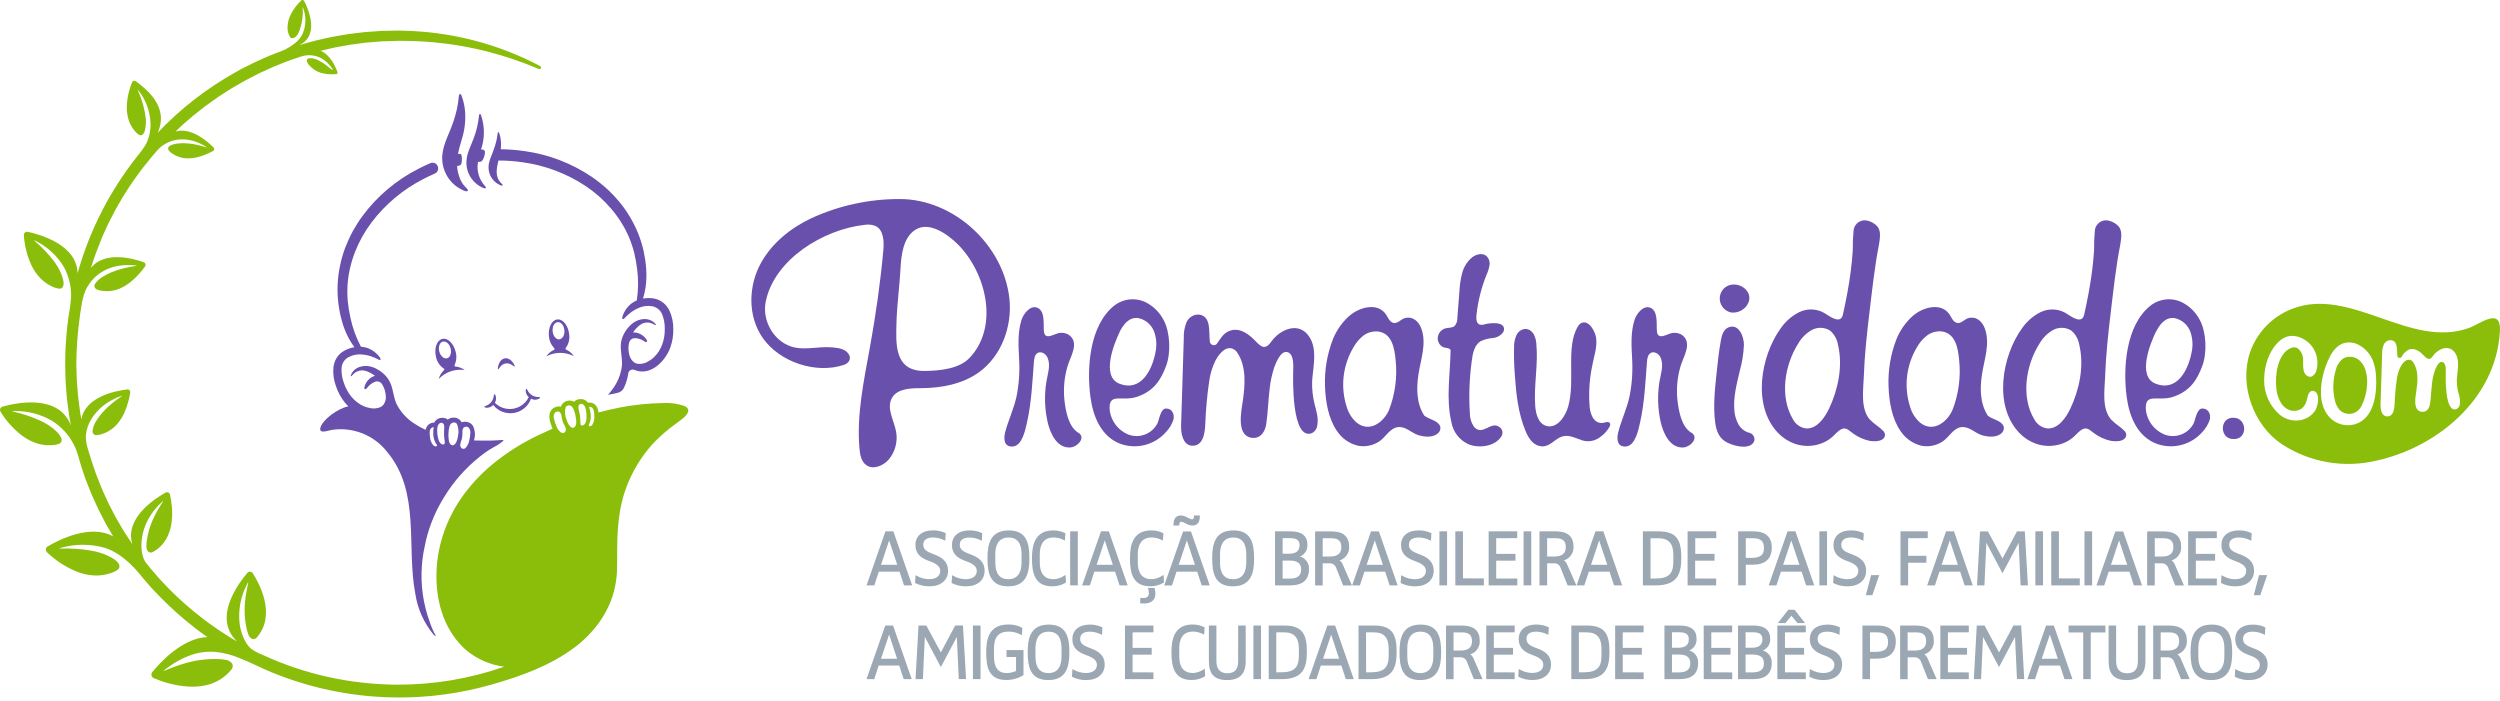 <svg width="385" height="108" viewBox="0 0 385 108" fill="none" xmlns="http://www.w3.org/2000/svg">
<path d="M136.357 81.826L133.504 89.993L133.449 90.148H134.647L135.336 88.038H138.527L139.22 90.148H140.471L137.576 81.826H136.357ZM138.179 86.979H135.676L136.927 83.225L138.179 86.979Z" fill="#9BA7B2"/>
<path d="M146.002 87.898C146.002 86.376 144.879 85.763 143.9 85.395L143.607 85.285C142.706 84.945 142.181 84.609 142.181 83.904C142.181 83.153 142.704 82.77 143.737 82.77C144.323 82.79 144.898 82.936 145.422 83.198L145.577 83.268L145.64 82.109L145.569 82.074C144.976 81.802 144.33 81.666 143.677 81.676C142.011 81.676 140.977 82.535 140.977 83.914C140.977 85.398 141.95 85.966 143.007 86.367L143.299 86.474C144.301 86.84 144.801 87.308 144.801 87.906C144.801 88.712 144.155 89.195 143.074 89.195C142.4 89.185 141.74 89.004 141.157 88.666L140.997 88.574L140.919 89.768L140.984 89.805C141.653 90.135 142.391 90.301 143.137 90.291C144.876 90.296 146.002 89.35 146.002 87.898Z" fill="#9BA7B2"/>
<path d="M149.526 85.4L149.236 85.29C148.335 84.95 147.804 84.614 147.804 83.909C147.804 83.158 148.33 82.775 149.364 82.775C149.95 82.795 150.525 82.941 151.05 83.203L151.206 83.273L151.268 82.114L151.196 82.079C150.602 81.808 149.956 81.672 149.304 81.681C147.637 81.681 146.603 82.54 146.603 83.919C146.603 85.403 147.579 85.971 148.633 86.371L148.926 86.479C149.927 86.844 150.427 87.312 150.427 87.91C150.427 88.716 149.782 89.199 148.7 89.199C148.028 89.189 147.369 89.007 146.786 88.671L146.623 88.579L146.545 89.772L146.611 89.81C147.28 90.138 148.017 90.305 148.763 90.296C150.515 90.296 151.631 89.355 151.631 87.9C151.626 86.376 150.502 85.763 149.526 85.4Z" fill="#9BA7B2"/>
<path d="M155.255 90.296C158.136 90.296 158.526 88.116 158.526 85.983C158.526 83.751 158.143 81.684 155.355 81.684C152.462 81.684 152.074 83.859 152.074 85.983C152.072 88.221 152.457 90.296 155.255 90.296ZM153.275 86.614V85.363C153.275 84.181 153.631 82.775 155.318 82.775C156.649 82.775 157.32 83.646 157.32 85.363V86.614C157.32 87.793 156.964 89.202 155.28 89.202C153.951 89.199 153.275 88.328 153.275 86.614Z" fill="#9BA7B2"/>
<path d="M162.035 90.295C162.76 90.308 163.473 90.117 164.095 89.745L164.155 89.71L164.095 88.536L163.925 88.636C163.439 88.976 162.867 89.171 162.275 89.199C160.849 89.199 160.125 88.328 160.125 86.614V85.362C160.125 84.179 160.498 82.772 162.275 82.772C162.821 82.779 163.356 82.918 163.837 83.175L163.992 83.25L164.072 82.124L163.997 82.091C163.44 81.814 162.825 81.674 162.203 81.681C159.262 81.681 158.922 84.149 158.922 86.006C158.924 88.126 159.294 90.295 162.035 90.295Z" fill="#9BA7B2"/>
<path d="M165.984 81.826H164.806V90.148H165.984V81.826Z" fill="#9BA7B2"/>
<path d="M170.762 81.826H169.553L166.7 89.993L166.645 90.148H167.841L168.53 88.038H171.721L172.409 90.148H173.66L170.762 81.826ZM171.38 86.979H168.878L170.129 83.225L171.38 86.979Z" fill="#9BA7B2"/>
<path d="M177.792 90.543H176.791L176.824 90.689C176.88 90.902 176.911 91.121 176.919 91.342C176.919 91.87 176.669 92.093 176.041 92.093C175.939 92.09 175.838 92.083 175.738 92.07L175.613 92.055L175.58 92.911H175.73C175.888 92.911 176.038 92.934 176.176 92.934C177.702 92.934 177.928 91.988 177.928 91.432C177.923 91.16 177.885 90.889 177.815 90.626L177.792 90.543Z" fill="#9BA7B2"/>
<path d="M179.021 88.634C178.534 88.972 177.962 89.167 177.369 89.197C175.943 89.197 175.22 88.328 175.22 86.609V85.358C175.22 84.176 175.595 82.77 177.369 82.77C177.915 82.778 178.451 82.915 178.934 83.17L179.089 83.248L179.166 82.122L179.091 82.087C178.534 81.81 177.919 81.67 177.297 81.679C174.356 81.679 174.018 84.144 174.018 86.001C174.018 88.121 174.386 90.288 177.129 90.288C177.853 90.298 178.566 90.108 179.189 89.737L179.252 89.7L179.186 88.526L179.021 88.634Z" fill="#9BA7B2"/>
<path d="M181.179 88.041H184.37L185.063 90.151H186.302L183.406 81.842H182.2L179.347 90.008L179.289 90.163H180.485L181.179 88.041ZM181.524 86.983L182.775 83.228L184.027 86.983H181.524Z" fill="#9BA7B2"/>
<path d="M181.612 80.816C181.612 80.35 181.844 80.35 181.932 80.35C182.161 80.39 182.38 80.475 182.575 80.6C182.883 80.79 183.231 80.906 183.591 80.938C184.377 80.938 184.775 80.455 184.775 79.501V79.384H183.874V79.501C183.874 79.922 183.714 79.98 183.554 79.98C183.328 79.941 183.112 79.856 182.921 79.729C182.611 79.532 182.258 79.412 181.892 79.379C181.109 79.379 180.711 79.864 180.711 80.818V80.933H181.612V80.816Z" fill="#9BA7B2"/>
<path d="M189.958 81.681C187.068 81.681 186.677 83.856 186.677 85.981C186.677 88.221 187.065 90.293 189.863 90.293C192.744 90.293 193.134 88.116 193.134 85.981C193.119 83.748 192.734 81.681 189.958 81.681ZM191.928 85.365V86.617C191.928 87.793 191.575 89.202 189.886 89.202C188.557 89.202 187.884 88.331 187.884 86.617V85.365C187.884 84.181 188.239 82.775 189.926 82.775C191.257 82.775 191.928 83.646 191.928 85.365Z" fill="#9BA7B2"/>
<path d="M201.581 87.656C201.613 87.22 201.492 86.787 201.239 86.431C200.987 86.075 200.618 85.818 200.197 85.703C200.556 85.56 200.859 85.306 201.065 84.98C201.27 84.653 201.367 84.269 201.341 83.884C201.341 82.52 200.467 81.829 198.748 81.829H196.353V90.148H198.678C200.605 90.148 201.581 89.31 201.581 87.656ZM200.377 87.706C200.377 88.659 199.814 89.105 198.605 89.105H197.522V86.329H198.603C199.814 86.329 200.38 86.767 200.38 87.703L200.377 87.706ZM198.555 85.27H197.522V82.873H198.678C199.702 82.873 200.137 83.206 200.137 83.981C200.137 85.048 199.276 85.27 198.555 85.27Z" fill="#9BA7B2"/>
<path d="M203.693 86.752H204.85C205.065 86.764 205.27 86.843 205.438 86.978C205.606 87.112 205.728 87.296 205.786 87.503L206.847 90.159H208.196L206.789 86.942C206.693 86.684 206.518 86.461 206.289 86.307C206.734 86.172 207.121 85.892 207.389 85.512C207.657 85.132 207.792 84.674 207.77 84.21C207.77 82.635 206.859 81.837 205.06 81.837H202.527V90.159H203.693V86.752ZM203.693 82.886H204.997C206.096 82.886 206.567 83.301 206.567 84.272C206.567 85.243 205.956 85.709 204.802 85.709H203.693V82.886Z" fill="#9BA7B2"/>
<path d="M211.139 81.826L208.286 89.993L208.231 90.148H209.425L210.123 88.04H213.314L214.007 90.15H215.236L212.353 81.841L211.139 81.826ZM212.966 86.979H210.463L211.715 83.225L212.966 86.979Z" fill="#9BA7B2"/>
<path d="M217.857 89.2C217.183 89.189 216.524 89.007 215.942 88.669L215.779 88.579L215.702 89.773L215.767 89.81C216.436 90.139 217.173 90.305 217.919 90.296C219.671 90.296 220.79 89.355 220.79 87.901C220.79 86.376 219.666 85.763 218.687 85.398L218.4 85.29C217.494 84.948 216.968 84.615 216.968 83.906C216.968 83.156 217.494 82.775 218.525 82.775C219.111 82.793 219.687 82.938 220.212 83.201L220.367 83.273L220.429 82.112L220.359 82.079C219.766 81.806 219.118 81.67 218.465 81.681C216.8 81.681 215.764 82.54 215.764 83.919C215.764 85.4 216.74 85.971 217.796 86.369L218.089 86.479C219.09 86.842 219.591 87.31 219.591 87.908C219.586 88.717 218.943 89.2 217.857 89.2Z" fill="#9BA7B2"/>
<path d="M222.85 81.826H221.671V90.148H222.85V81.826Z" fill="#9BA7B2"/>
<path d="M225.3 81.826H224.121V90.148H228.513V89.077L225.3 89.064V81.826Z" fill="#9BA7B2"/>
<path d="M229.252 90.148H233.666V89.099H230.415V86.346H233.386V85.295H230.415V82.885L233.654 82.872V81.826H229.252V90.148Z" fill="#9BA7B2"/>
<path d="M235.811 81.826H234.632V90.148H235.811V81.826Z" fill="#9BA7B2"/>
<path d="M241.345 86.932C241.247 86.674 241.072 86.452 240.844 86.296C241.289 86.16 241.675 85.881 241.943 85.501C242.211 85.121 242.345 84.663 242.323 84.199C242.323 82.625 241.412 81.826 239.613 81.826H237.08V90.148H238.261V86.752H239.42C239.635 86.764 239.84 86.843 240.007 86.978C240.175 87.112 240.296 87.296 240.354 87.502L241.415 90.158H242.764L241.345 86.932ZM238.261 82.885H239.563C240.664 82.885 241.132 83.3 241.132 84.271C241.132 85.242 240.524 85.708 239.38 85.708H238.261V82.885Z" fill="#9BA7B2"/>
<path d="M246.911 81.826H245.7L242.847 89.993L242.792 90.148H243.985L244.679 88.038H247.87L248.558 90.148H249.809L246.911 81.826ZM247.522 86.979H245.019L246.27 83.225L247.522 86.979Z" fill="#9BA7B2"/>
<path d="M258.922 85.934C258.922 83.333 258.351 81.829 255.433 81.829H253.003V90.151H254.985C258.251 90.148 258.922 88.461 258.922 85.934ZM254.181 82.89H255.395C256.965 82.89 257.695 83.699 257.695 85.441V86.494C257.695 88.389 256.945 89.095 254.9 89.095H254.181V82.89Z" fill="#9BA7B2"/>
<path d="M264.29 89.099L261.052 89.087V86.346H264.04V85.295H261.067V82.885L264.305 82.872V81.826H259.89V90.148H264.29V89.099Z" fill="#9BA7B2"/>
<path d="M268.85 86.969H269.851C271.853 86.969 272.855 86.073 272.855 84.306C272.855 82.685 271.883 81.826 270.046 81.826H267.674V90.145H268.853L268.85 86.969ZM268.85 82.885H269.971C271.133 82.885 271.648 83.34 271.648 84.369C271.648 85.17 271.418 85.913 269.754 85.913H268.85V82.885Z" fill="#9BA7B2"/>
<path d="M276.494 81.826H275.285L272.432 89.993L272.379 90.148H273.573L274.264 88.038H277.452L278.145 90.148H279.397L276.494 81.826ZM277.109 86.979H274.606L275.858 83.225L277.109 86.979Z" fill="#9BA7B2"/>
<path d="M281.364 81.826H280.185V90.148H281.364V81.826Z" fill="#9BA7B2"/>
<path d="M285.278 85.4L284.985 85.29C284.084 84.95 283.559 84.614 283.559 83.909C283.559 83.158 284.084 82.775 285.118 82.775C285.704 82.796 286.278 82.942 286.802 83.203L286.96 83.273L287.02 82.114L286.95 82.079C286.357 81.808 285.71 81.672 285.058 81.681C283.391 81.681 282.357 82.54 282.357 83.919C282.357 85.403 283.334 85.971 284.387 86.371L284.68 86.479C285.681 86.844 286.182 87.312 286.182 87.91C286.182 88.716 285.536 89.199 284.455 89.199C283.781 89.189 283.122 89.007 282.538 88.671L282.375 88.579L282.297 89.772L282.365 89.81C283.034 90.14 283.772 90.306 284.517 90.296C286.269 90.296 287.386 89.355 287.386 87.9C287.378 86.376 286.257 85.763 285.278 85.4Z" fill="#9BA7B2"/>
<path d="M288.339 91.665L289.403 88.569H288.151L287.338 91.665H288.339Z" fill="#9BA7B2"/>
<path d="M293.853 86.656H296.666V85.595H293.853V82.885L296.873 82.872V81.826H292.676V90.148H293.853V86.656Z" fill="#9BA7B2"/>
<path d="M299.694 81.826L296.841 89.993L296.788 90.148H297.982L298.673 88.038H301.862L302.552 90.148H303.804L300.913 81.826H299.694ZM301.516 86.979H299.013L300.265 83.225L301.516 86.979Z" fill="#9BA7B2"/>
<path d="M305.901 83.594L308.384 88.281L310.871 83.594L311.167 90.041V90.153H312.298L311.822 81.832H310.616L308.386 86.004L306.169 81.892L306.134 81.832H304.922L304.469 90.031V90.151H305.601L305.901 83.594Z" fill="#9BA7B2"/>
<path d="M314.626 81.826H313.447V90.148H314.626V81.826Z" fill="#9BA7B2"/>
<path d="M320.287 89.077H317.073V81.826H315.894V90.148H320.284L320.287 89.077Z" fill="#9BA7B2"/>
<path d="M322.189 81.826H321.01V90.148H322.189V81.826Z" fill="#9BA7B2"/>
<path d="M324.742 88.041H327.93L328.621 90.151H329.872L326.967 81.842H325.76L322.907 90.008L322.85 90.163H324.046L324.742 88.041ZM325.087 86.983L326.338 83.228L327.59 86.983H325.087Z" fill="#9BA7B2"/>
<path d="M331.83 86.752H332.986C333.201 86.764 333.406 86.843 333.574 86.978C333.742 87.112 333.864 87.296 333.922 87.503L334.983 90.159H336.332L334.925 86.942C334.828 86.684 334.653 86.462 334.425 86.307C334.87 86.171 335.256 85.892 335.524 85.512C335.792 85.132 335.926 84.674 335.904 84.21C335.904 82.635 334.993 81.837 333.196 81.837H330.663V90.159H331.83V86.752ZM331.83 82.886H333.131C334.232 82.886 334.7 83.301 334.7 84.272C334.7 85.243 334.092 85.709 332.948 85.709H331.842L331.83 82.886Z" fill="#9BA7B2"/>
<path d="M341.395 89.099L338.159 89.087V86.346H341.125V85.295H338.154V82.885L341.39 82.872V81.826H336.975V90.148H341.39L341.395 89.099Z" fill="#9BA7B2"/>
<path d="M344.191 89.2C343.516 89.189 342.855 89.007 342.271 88.669L342.111 88.579L342.033 89.773L342.101 89.81C342.77 90.139 343.508 90.305 344.253 90.296C346.005 90.296 347.124 89.355 347.124 87.901C347.124 86.376 345.998 85.763 345.021 85.398L344.729 85.29C343.828 84.947 343.302 84.615 343.302 83.906C343.302 83.156 343.825 82.775 344.859 82.775C345.445 82.793 346.019 82.938 346.543 83.201L346.701 83.273L346.761 82.112L346.691 82.079C346.098 81.806 345.451 81.67 344.799 81.681C343.134 81.681 342.098 82.54 342.098 83.919C342.098 85.4 343.072 85.971 344.128 86.369L344.418 86.479C345.419 86.842 345.92 87.31 345.92 87.908C345.917 88.717 345.269 89.2 344.191 89.2Z" fill="#9BA7B2"/>
<path d="M348.08 91.665L349.144 88.569H347.892L347.079 91.665H348.08Z" fill="#9BA7B2"/>
<path d="M136.329 96.332L133.499 104.434L133.444 104.589H134.63L135.316 102.496H138.479L139.165 104.589H140.404L137.533 96.33L136.329 96.332ZM138.151 101.445H135.673L136.925 97.726L138.151 101.445Z" fill="#9BA7B2"/>
<path d="M147.099 96.332L144.889 100.472L142.689 96.392L142.654 96.332H141.452L141.002 104.464V104.586H142.126L142.426 98.079L144.889 102.729L147.354 98.079L147.647 104.469V104.581H148.773L148.297 96.322L147.099 96.332Z" fill="#9BA7B2"/>
<path d="M151.003 96.332H149.832V104.586H151.003V96.332Z" fill="#9BA7B2"/>
<path d="M155.005 101.183H156.471V103.328C156.014 103.539 155.516 103.65 155.012 103.653C153.726 103.653 153.073 102.795 153.073 101.1V99.849C153.073 98.097 153.808 97.261 155.325 97.261C155.986 97.269 156.635 97.433 157.22 97.742L157.38 97.819L157.435 96.765L157.417 96.675L157.347 96.643C156.707 96.316 155.994 96.154 155.275 96.172C152.272 96.172 151.874 98.465 151.874 100.462C151.874 102.672 152.244 104.717 154.927 104.717C155.858 104.732 156.773 104.483 157.568 103.998L157.618 103.963V100.112H155.002L155.005 101.183Z" fill="#9BA7B2"/>
<path d="M161.522 96.187C158.651 96.187 158.268 98.344 158.268 100.454C158.268 102.674 158.651 104.731 161.427 104.731C164.285 104.731 164.68 102.569 164.68 100.454C164.68 98.239 164.288 96.187 161.522 96.187ZM163.474 99.841V101.092C163.474 102.264 163.124 103.658 161.449 103.658C160.13 103.658 159.462 102.794 159.462 101.092V99.841C159.462 98.67 159.813 97.276 161.484 97.276C162.806 97.276 163.474 98.137 163.474 99.841Z" fill="#9BA7B2"/>
<path d="M168.049 99.874L167.759 99.766C166.863 99.428 166.345 99.098 166.345 98.395C166.345 97.644 166.863 97.273 167.886 97.273C168.467 97.294 169.037 97.438 169.558 97.696L169.713 97.769L169.776 96.618L169.703 96.583C169.115 96.312 168.474 96.178 167.826 96.19C166.175 96.19 165.148 97.041 165.148 98.41C165.148 99.879 166.117 100.447 167.151 100.84L167.441 100.95C168.442 101.31 168.925 101.776 168.925 102.367C168.925 103.167 168.287 103.643 167.213 103.643C166.545 103.635 165.89 103.455 165.311 103.12L165.151 103.027L165.076 104.214L165.141 104.249C165.804 104.576 166.536 104.742 167.276 104.732C169.005 104.732 170.121 103.798 170.121 102.354C170.131 100.845 169.018 100.237 168.049 99.874Z" fill="#9BA7B2"/>
<path d="M173.247 104.587H177.63V103.548L174.419 103.535V100.822H177.364V99.771H174.419V97.386L177.63 97.374V96.335H173.247V104.587Z" fill="#9BA7B2"/>
<path d="M185.368 103.082C184.886 103.42 184.319 103.615 183.731 103.645C182.317 103.645 181.602 102.782 181.602 101.08V99.829C181.602 98.657 181.969 97.261 183.731 97.261C184.272 97.27 184.803 97.406 185.281 97.659L185.436 97.734L185.516 96.615L185.441 96.582C184.888 96.307 184.277 96.167 183.659 96.175C180.741 96.175 180.405 98.622 180.405 100.464C180.405 102.569 180.773 104.719 183.494 104.719C184.212 104.732 184.919 104.544 185.536 104.176L185.596 104.138L185.533 102.972L185.368 103.082Z" fill="#9BA7B2"/>
<path d="M190.677 101.813C190.677 103.087 190.146 103.683 189.002 103.683C187.906 103.683 187.325 103.034 187.325 101.813V96.332H186.169V101.813C186.169 103.83 187.033 104.731 188.967 104.731C190.902 104.731 191.838 103.775 191.838 101.813V96.332H190.679L190.677 101.813Z" fill="#9BA7B2"/>
<path d="M194.198 96.332H193.027V104.586H194.198V96.332Z" fill="#9BA7B2"/>
<path d="M197.797 96.332H195.384V104.591H197.351C200.605 104.591 201.258 102.919 201.258 100.409C201.258 97.824 200.69 96.332 197.797 96.332ZM196.545 97.383H197.752C199.304 97.383 200.029 98.184 200.029 99.911V100.96C200.029 102.837 199.279 103.535 197.259 103.535H196.545V97.383Z" fill="#9BA7B2"/>
<path d="M204.417 96.332L201.586 104.434L201.534 104.589H202.722L203.411 102.496H206.572L207.257 104.589H208.479L205.605 96.33L204.417 96.332ZM206.226 101.445H203.748L205 97.726L206.226 101.445Z" fill="#9BA7B2"/>
<path d="M211.622 96.332H209.21V104.591H211.177C214.43 104.591 215.081 102.919 215.081 100.409C215.084 97.824 214.515 96.332 211.622 96.332ZM210.371 97.383H211.58C213.131 97.383 213.857 98.184 213.857 99.911V100.96C213.857 102.837 213.106 103.535 211.089 103.535H210.381L210.371 97.383Z" fill="#9BA7B2"/>
<path d="M218.78 96.187C215.912 96.187 215.526 98.344 215.526 100.454C215.526 102.674 215.909 104.731 218.682 104.731C221.543 104.731 221.936 102.569 221.936 100.454C221.928 98.239 221.548 96.187 218.78 96.187ZM220.732 99.841V101.092C220.732 102.264 220.382 103.658 218.71 103.658C217.391 103.658 216.723 102.794 216.723 101.092V99.841C216.723 98.67 217.073 97.276 218.747 97.276C220.064 97.276 220.732 98.137 220.732 99.841Z" fill="#9BA7B2"/>
<path d="M226.416 100.769C226.856 100.634 227.24 100.357 227.505 99.98C227.771 99.604 227.903 99.15 227.883 98.689C227.883 97.128 226.977 96.337 225.19 96.337H222.687V104.596H223.851V101.22H224.997C225.208 101.231 225.411 101.307 225.577 101.439C225.743 101.57 225.864 101.75 225.923 101.953L226.974 104.589H228.313L226.919 101.395C226.82 101.14 226.644 100.921 226.416 100.769ZM223.843 97.386H225.135C226.221 97.386 226.689 97.796 226.689 98.762C226.689 99.728 226.086 100.184 224.937 100.184H223.846L223.843 97.386Z" fill="#9BA7B2"/>
<path d="M228.881 104.587H233.256V103.548L230.045 103.535V100.822H233.006V99.771H230.052V97.386L233.263 97.374V96.335H228.881V104.587Z" fill="#9BA7B2"/>
<path d="M236.785 99.874L236.497 99.766C235.601 99.428 235.08 99.098 235.08 98.394C235.08 97.644 235.601 97.273 236.625 97.273C237.205 97.294 237.774 97.438 238.294 97.696L238.452 97.769L238.512 96.607L238.442 96.572C237.854 96.302 237.212 96.168 236.565 96.179C234.913 96.179 233.887 97.03 233.887 98.399C233.887 99.868 234.853 100.437 235.889 100.83L236.179 100.94C237.18 101.3 237.666 101.766 237.666 102.356C237.666 103.157 237.025 103.633 235.954 103.633C235.285 103.625 234.63 103.445 234.052 103.11L233.889 103.017L233.812 104.203L233.879 104.238C234.543 104.566 235.274 104.732 236.014 104.721C237.741 104.721 238.86 103.788 238.86 102.344C238.87 100.845 237.761 100.236 236.785 99.874Z" fill="#9BA7B2"/>
<path d="M244.396 96.332H241.986V104.591H243.95C247.191 104.591 247.857 102.919 247.857 100.409C247.857 97.824 247.291 96.332 244.396 96.332ZM243.144 97.383H244.351C245.902 97.383 246.628 98.184 246.628 99.911V100.96C246.628 102.837 245.877 103.535 243.858 103.535H243.144V97.383Z" fill="#9BA7B2"/>
<path d="M248.733 104.587H253.118V103.548L249.902 103.535V100.822H252.848V99.771H249.899V97.386L253.115 97.374V96.335H248.733V104.587Z" fill="#9BA7B2"/>
<path d="M260.141 100.176C260.495 100.033 260.796 99.782 260.999 99.458C261.202 99.134 261.298 98.754 261.272 98.372C261.272 97.018 260.406 96.33 258.701 96.33H256.324V104.589H258.629C260.541 104.589 261.512 103.755 261.512 102.116C261.544 101.684 261.424 101.254 261.174 100.9C260.924 100.547 260.559 100.291 260.141 100.176ZM258.511 99.748H257.483V97.371H258.631C259.632 97.371 260.078 97.699 260.078 98.469C260.078 99.528 259.225 99.746 258.509 99.746L258.511 99.748ZM257.483 100.8H258.554C259.755 100.8 260.306 101.23 260.306 102.161C260.306 103.092 259.745 103.548 258.554 103.548H257.483V100.8Z" fill="#9BA7B2"/>
<path d="M262.378 104.587H266.76V103.548L263.547 103.535V100.822H266.498V99.771H263.539V97.386L266.753 97.374V96.335H262.368L262.378 104.587Z" fill="#9BA7B2"/>
<path d="M271.476 100.176C271.831 100.034 272.131 99.782 272.335 99.458C272.538 99.134 272.633 98.754 272.607 98.372C272.607 97.018 271.743 96.33 270.036 96.33H267.659V104.589H269.966C271.878 104.589 272.847 103.755 272.847 102.116C272.879 101.684 272.759 101.254 272.509 100.9C272.259 100.547 271.893 100.291 271.476 100.176ZM269.846 99.748H268.818V97.371H269.964C270.98 97.371 271.413 97.699 271.413 98.469C271.413 99.528 270.557 99.746 269.846 99.746V99.748ZM268.818 100.8H269.891C271.093 100.8 271.643 101.23 271.643 102.161C271.643 103.092 271.085 103.548 269.891 103.548H268.818V100.8Z" fill="#9BA7B2"/>
<path d="M276.781 95.91L276.816 95.952H277.978L276.361 93.902H275.395L273.793 95.952H274.942L275.883 94.826L276.781 95.91Z" fill="#9BA7B2"/>
<path d="M273.713 104.587H278.095V103.548L274.882 103.535V100.822H277.828V99.771H274.882V97.386L278.093 97.374V96.335H273.711L273.713 104.587Z" fill="#9BA7B2"/>
<path d="M281.614 99.874L281.326 99.766C280.43 99.428 279.91 99.098 279.91 98.395C279.91 97.644 280.43 97.273 281.454 97.273C282.035 97.294 282.605 97.438 283.126 97.696L283.281 97.769L283.341 96.618L283.271 96.583C282.683 96.312 282.041 96.177 281.394 96.19C279.742 96.19 278.716 97.041 278.716 98.41C278.716 99.879 279.682 100.447 280.718 100.84L281.009 100.95C282.01 101.31 282.495 101.776 282.495 102.367C282.495 103.167 281.854 103.643 280.783 103.643C280.115 103.635 279.46 103.455 278.881 103.12L278.719 103.027L278.641 104.214L278.709 104.249C279.372 104.576 280.104 104.742 280.843 104.732C282.573 104.732 283.689 103.798 283.689 102.354C283.702 100.845 282.585 100.237 281.614 99.874Z" fill="#9BA7B2"/>
<path d="M289.165 96.332H286.815V104.591H287.986V101.435H288.965C290.952 101.435 291.953 100.547 291.953 98.792C291.956 97.183 290.987 96.332 289.165 96.332ZM287.981 97.383H289.092C290.241 97.383 290.757 97.834 290.757 98.855C290.757 99.648 290.532 100.384 288.877 100.384H287.981V97.383Z" fill="#9BA7B2"/>
<path d="M296.348 100.769C296.788 100.633 297.17 100.356 297.435 99.979C297.7 99.603 297.833 99.149 297.812 98.689C297.812 97.128 296.911 96.337 295.124 96.337H292.621V104.596H293.78V101.22H294.926C295.138 101.23 295.341 101.307 295.507 101.438C295.673 101.57 295.794 101.75 295.852 101.953L296.904 104.589H298.245L296.848 101.395C296.749 101.14 296.575 100.922 296.348 100.769ZM293.773 97.386H295.074C296.165 97.386 296.628 97.796 296.628 98.76C296.628 99.723 296.025 100.184 294.876 100.184H293.778L293.773 97.386Z" fill="#9BA7B2"/>
<path d="M298.811 104.587H303.193V103.548L299.979 103.535V100.822H302.925V99.771H299.979V97.386L303.193 97.374V96.335H298.811V104.587Z" fill="#9BA7B2"/>
<path d="M310.066 96.332L307.856 100.472L305.656 96.392L305.623 96.332H304.424L303.974 104.464V104.586H305.085L305.385 98.079L307.848 102.729L310.313 98.079L310.606 104.469V104.581H311.732L311.262 96.322L310.066 96.332Z" fill="#9BA7B2"/>
<path d="M315.096 96.332L312.265 104.434L312.21 104.589H313.397L314.082 102.496H317.243L317.929 104.589H319.163L316.292 96.33L315.096 96.332ZM316.903 101.445H314.425L315.677 97.726L316.903 101.445Z" fill="#9BA7B2"/>
<path d="M318.565 97.396H320.817V104.586H321.976V97.396H324.229V96.332H318.56L318.565 97.396Z" fill="#9BA7B2"/>
<path d="M329.237 101.813C329.237 103.087 328.704 103.683 327.56 103.683C326.464 103.683 325.885 103.034 325.885 101.813V96.332H324.727V101.813C324.727 103.83 325.59 104.731 327.525 104.731C329.459 104.731 330.395 103.775 330.395 101.813V96.332H329.237V101.813Z" fill="#9BA7B2"/>
<path d="M335.318 100.769C335.758 100.633 336.141 100.355 336.406 99.979C336.671 99.603 336.804 99.15 336.785 98.689C336.785 97.128 335.884 96.337 334.095 96.337H331.592V104.596H332.751V101.22H333.897C334.108 101.231 334.311 101.307 334.477 101.439C334.643 101.57 334.764 101.75 334.823 101.953L335.874 104.589H337.215L335.819 101.395C335.72 101.14 335.545 100.922 335.318 100.769ZM332.746 97.386H334.032C335.123 97.386 335.589 97.796 335.589 98.762C335.589 99.728 334.986 100.184 333.837 100.184H332.738L332.746 97.386Z" fill="#9BA7B2"/>
<path d="M340.602 96.187C337.733 96.187 337.348 98.344 337.348 100.454C337.348 102.674 337.731 104.731 340.506 104.731C343.367 104.731 343.76 102.569 343.76 100.454C343.75 98.239 343.377 96.187 340.602 96.187ZM342.554 99.841V101.092C342.554 102.264 342.203 103.658 340.529 103.658C339.21 103.658 338.542 102.794 338.542 101.092V99.841C338.542 98.67 338.892 97.276 340.567 97.276C341.886 97.276 342.554 98.137 342.554 99.841Z" fill="#9BA7B2"/>
<path d="M347.131 99.874L346.844 99.766C345.948 99.428 345.429 99.098 345.429 98.395C345.429 97.644 345.948 97.273 346.971 97.273C347.552 97.294 348.122 97.438 348.643 97.696L348.798 97.769L348.861 96.618L348.788 96.583C348.2 96.312 347.558 96.177 346.911 96.19C345.259 96.19 344.233 97.041 344.233 98.41C344.233 99.879 345.202 100.447 346.235 100.84L346.528 100.95C347.529 101.31 348.012 101.776 348.012 102.367C348.012 103.167 347.372 103.643 346.3 103.643C345.632 103.635 344.977 103.455 344.398 103.12L344.238 103.027L344.158 104.214L344.226 104.249C344.889 104.576 345.621 104.742 346.361 104.732C348.087 104.732 349.209 103.798 349.209 102.354C349.214 100.845 348.1 100.237 347.131 99.874Z" fill="#9BA7B2"/>
<path d="M105.385 62.515C104.334 62.151 103.221 62 102.112 62.069C99.887 62.102 97.669 62.33 95.484 62.75C94.371 62.968 93.267 63.225 92.171 63.521C92.146 63.079 91.969 62.66 91.67 62.334C91.543 62.215 91.392 62.123 91.228 62.066C91.063 62.008 90.888 61.985 90.714 61.999C90.661 62 90.608 62.006 90.556 62.017C90.451 61.867 90.315 61.741 90.159 61.646C90.002 61.551 89.827 61.49 89.645 61.466C89.503 61.451 89.36 61.451 89.217 61.466C88.905 61.502 88.617 61.648 88.404 61.879C88.252 61.783 88.081 61.721 87.903 61.696C87.703 61.675 87.499 61.693 87.305 61.749C87.128 61.795 86.962 61.877 86.818 61.991C86.673 62.104 86.554 62.246 86.467 62.407C86.432 62.48 86.402 62.552 86.374 62.627C86.327 62.614 86.278 62.605 86.229 62.6C85.973 62.572 85.715 62.611 85.478 62.712C85.309 62.781 85.156 62.883 85.027 63.012C84.898 63.141 84.796 63.294 84.727 63.463C84.502 64.031 84.587 64.785 85.018 65.828L85.098 66.013C84.422 66.309 83.754 66.612 83.096 66.93C80.475 68.151 78.019 69.701 75.788 71.54C73.93 73.077 72.296 74.866 70.932 76.856C69.755 78.585 68.834 80.476 68.197 82.469C67.624 84.252 67.297 86.104 67.226 87.975C67.065 92.257 68.197 96.755 71.505 99.863C71.656 100.006 71.811 100.141 71.971 100.271C73.61 101.577 75.578 102.407 77.657 102.669C72.349 104.527 66.763 105.464 61.139 105.439C59.359 105.427 57.58 105.323 55.811 105.129C54.039 104.93 52.28 104.639 50.54 104.256C48.8 103.87 47.083 103.392 45.394 102.824C43.705 102.255 42.048 101.593 40.431 100.842C39.79 100.606 39.185 100.282 38.634 99.878C38.321 99.587 38.053 99.249 37.841 98.877C37.262 97.852 36.925 96.707 36.857 95.531C36.755 93.957 37.012 92.381 37.608 90.921C37.769 90.522 37.95 90.132 38.151 89.752C38.311 89.449 38.194 89.885 38.014 90.788C37.878 91.45 37.781 92.118 37.723 92.79C37.657 93.582 37.657 94.377 37.723 95.168C37.761 95.605 37.823 96.04 37.911 96.47C37.98 96.883 38.088 97.288 38.234 97.681C38.328 97.983 38.539 98.236 38.819 98.384C38.953 98.428 39.097 98.429 39.232 98.388C39.367 98.346 39.485 98.263 39.57 98.151C42.574 94.648 39.941 89.85 38.912 88.26C38.876 88.205 38.83 88.158 38.776 88.12C38.721 88.083 38.66 88.057 38.596 88.043C38.532 88.029 38.465 88.028 38.4 88.04C38.336 88.052 38.274 88.077 38.219 88.113C38.179 88.14 38.143 88.171 38.111 88.206C36.727 89.82 32.708 95.146 36.489 98.775L36.319 98.677C36.084 98.542 35.849 98.412 35.616 98.272L34.933 97.834C34.477 97.538 34.014 97.255 33.566 96.953C32.688 96.319 31.779 95.724 30.941 95.035C29.226 93.709 27.601 92.271 26.075 90.731L24.952 89.555C24.569 89.171 24.233 88.744 23.87 88.338C23.37 87.793 22.912 87.212 22.456 86.631C21.455 85.365 21.03 80.812 25.024 77.221C25.274 77.006 25.024 77.351 24.571 78.079C24.242 78.613 23.943 79.164 23.675 79.731C23.36 80.399 23.102 81.092 22.904 81.803C22.798 82.195 22.715 82.591 22.654 82.992C22.581 83.375 22.546 83.764 22.549 84.153C22.533 84.447 22.635 84.735 22.832 84.954C22.934 85.039 23.061 85.088 23.193 85.095C23.326 85.103 23.457 85.067 23.567 84.994C27.322 82.915 26.571 77.879 26.175 76.165C26.16 76.094 26.128 76.027 26.083 75.971C26.037 75.914 25.979 75.869 25.912 75.84C25.846 75.81 25.773 75.797 25.701 75.801C25.628 75.805 25.558 75.826 25.495 75.862C23.87 76.768 19.15 79.789 20.379 83.798C19.628 82.692 18.892 81.566 18.244 80.389L17.836 79.686C17.704 79.451 17.586 79.208 17.461 78.968L16.71 77.519L16.034 76.04L15.696 75.289L15.396 74.538L14.795 73.024L14.27 71.485C14.02 70.749 13.794 69.998 13.574 69.252C13.316 68.518 13.198 67.742 13.226 66.965C13.324 66.082 13.625 65.234 14.105 64.487C14.75 63.46 15.62 62.593 16.65 61.952C17.298 61.543 17.99 61.207 18.712 60.95C18.988 60.853 18.662 61.061 18.029 61.519C17.562 61.856 17.115 62.219 16.69 62.607C16.56 62.727 16.44 62.858 16.307 62.975C16.117 63.163 15.934 63.358 15.756 63.558C15.408 63.955 15.093 64.379 14.815 64.827C14.539 65.261 14.352 65.746 14.265 66.254C14.242 66.328 14.235 66.406 14.243 66.483C14.251 66.56 14.274 66.635 14.311 66.703C14.348 66.771 14.398 66.832 14.459 66.88C14.519 66.929 14.588 66.965 14.663 66.987C14.695 66.996 14.727 67.003 14.76 67.007H14.893C15.176 66.992 15.455 66.935 15.721 66.837C16.67 66.534 17.511 65.963 18.142 65.193C18.565 64.674 18.916 64.101 19.185 63.488C19.426 62.939 19.622 62.372 19.771 61.791C19.889 61.358 19.984 60.915 20.059 60.472C20.07 60.417 20.07 60.36 20.059 60.304C20.047 60.249 20.025 60.196 19.993 60.15C19.961 60.103 19.92 60.063 19.872 60.033C19.825 60.002 19.772 59.981 19.716 59.972C19.674 59.966 19.631 59.966 19.588 59.972C17.946 60.165 13.144 61.033 12.533 64.577L12.355 63.593C12.278 63.058 12.215 62.517 12.145 61.982C11.98 60.905 11.94 59.819 11.842 58.728C11.805 58.185 11.807 57.642 11.785 57.101C11.762 56.561 11.737 56.015 11.767 55.472C11.796 53.578 11.926 51.686 12.158 49.806C12.27 48.89 12.385 47.974 12.545 47.065C12.655 46.331 12.839 45.61 13.096 44.913C13.492 43.956 14.112 43.108 14.905 42.443C15.858 41.656 17.004 41.137 18.224 40.941C19.13 40.794 20.052 40.775 20.962 40.886C21.245 40.921 20.872 40.958 20.109 41.096C19.549 41.191 18.994 41.319 18.449 41.479C18.282 41.529 18.119 41.582 17.949 41.637C17.699 41.719 17.448 41.814 17.198 41.914C16.717 42.114 16.253 42.353 15.812 42.63C15.373 42.885 14.991 43.225 14.688 43.631C14.636 43.687 14.596 43.752 14.57 43.823C14.543 43.895 14.531 43.97 14.534 44.046C14.537 44.122 14.555 44.196 14.587 44.265C14.619 44.334 14.664 44.396 14.72 44.447C14.744 44.47 14.77 44.49 14.798 44.507C14.833 44.533 14.871 44.555 14.911 44.572C15.167 44.685 15.44 44.756 15.719 44.783C16.69 44.928 17.682 44.788 18.575 44.38C19.174 44.102 19.733 43.746 20.239 43.321C20.698 42.94 21.125 42.522 21.515 42.07C21.806 41.734 22.081 41.389 22.341 41.029C22.406 40.939 22.433 40.827 22.416 40.717C22.399 40.608 22.34 40.509 22.251 40.443C22.216 40.42 22.179 40.401 22.141 40.385C20.637 39.845 16.094 38.543 13.985 41.296C14.485 39.669 15.098 38.08 15.736 36.506C16.189 35.52 16.61 34.519 17.128 33.563C17.378 33.082 17.613 32.592 17.879 32.121L18.692 30.715C18.942 30.239 19.263 29.791 19.553 29.331C19.843 28.87 20.126 28.41 20.449 27.972C21.08 27.091 21.701 26.197 22.386 25.361C22.937 24.638 23.525 23.962 24.116 23.276C24.341 23.008 24.592 22.764 24.866 22.546C26.428 21.354 28.936 20.821 31.822 22.651C32.019 22.776 31.727 22.671 31.113 22.498C30.664 22.367 30.206 22.264 29.744 22.188C29.604 22.163 29.462 22.143 29.319 22.125C29.104 22.1 28.888 22.078 28.671 22.068C28.242 22.043 27.811 22.053 27.384 22.098C26.969 22.131 26.564 22.245 26.193 22.433C26.075 22.48 25.98 22.573 25.93 22.689C25.88 22.806 25.878 22.938 25.925 23.056C25.925 23.079 25.948 23.104 25.96 23.126C25.979 23.157 25.998 23.188 26.02 23.216C26.173 23.391 26.35 23.542 26.546 23.664C27.212 24.117 27.993 24.369 28.798 24.39C29.341 24.4 29.883 24.338 30.41 24.205C30.888 24.088 31.355 23.932 31.807 23.737C32.148 23.596 32.482 23.437 32.808 23.262C32.848 23.241 32.883 23.213 32.912 23.178C32.941 23.144 32.963 23.104 32.976 23.061C32.99 23.019 32.995 22.974 32.99 22.929C32.986 22.884 32.974 22.841 32.953 22.801C32.938 22.77 32.918 22.742 32.893 22.718C32.034 21.845 29.442 19.535 27.029 20.256L27.92 19.407C28.315 19.039 28.738 18.694 29.144 18.336L29.759 17.805C29.965 17.625 30.185 17.463 30.395 17.305L31.674 16.304L32.998 15.358L33.661 14.887L34.344 14.449L35.713 13.573L37.125 12.762C37.36 12.63 37.593 12.487 37.831 12.362L38.554 11.992C39.04 11.741 39.52 11.491 40.006 11.241C41.007 10.805 41.968 10.315 42.984 9.934C44.073 9.476 45.184 9.081 46.31 8.72C46.579 8.632 46.855 8.569 47.136 8.53C48.5 8.368 50.024 8.828 51.27 10.723C51.28 10.734 51.285 10.748 51.286 10.763C51.108 10.78 50.84 10.537 50.705 10.427C50.53 10.285 50.36 10.13 50.177 9.994C49.806 9.709 49.406 9.463 48.983 9.261C48.676 9.107 48.345 9.009 48.005 8.971C47.769 8.953 47.301 8.943 47.254 9.251C47.251 9.289 47.251 9.328 47.254 9.366C47.276 9.724 47.677 10.117 47.894 10.327C48.445 10.856 49.143 11.205 49.897 11.328C50.248 11.394 50.605 11.431 50.963 11.438C51.225 11.438 51.491 11.438 51.754 11.421C51.786 11.419 51.819 11.41 51.848 11.395C51.878 11.381 51.904 11.36 51.926 11.335C51.947 11.31 51.964 11.282 51.974 11.25C51.985 11.219 51.989 11.186 51.986 11.153C51.986 11.128 51.981 11.103 51.971 11.081C51.691 10.33 50.848 8.403 49.373 7.827C50.375 7.599 51.348 7.326 52.352 7.171C52.887 7.076 53.418 6.969 53.956 6.883L55.57 6.668C55.841 6.633 56.108 6.593 56.379 6.566L57.19 6.501L58.814 6.368L60.443 6.318C60.986 6.298 61.529 6.28 62.075 6.293C66.438 6.307 70.782 6.855 75.012 7.925C77.727 8.622 80.386 9.523 82.966 10.623C83.025 10.649 83.093 10.652 83.155 10.629C83.216 10.606 83.266 10.56 83.294 10.5C83.322 10.441 83.326 10.373 83.304 10.311C83.282 10.249 83.237 10.198 83.178 10.169C76.666 6.737 69.442 4.873 62.083 4.729C61.797 4.729 61.519 4.706 61.239 4.711L60.398 4.729L58.716 4.764L57.039 4.881L56.199 4.941C55.918 4.969 55.643 5.006 55.365 5.039L53.691 5.244C53.138 5.327 52.584 5.432 52.031 5.524C50.92 5.692 49.834 5.977 48.735 6.215C47.828 6.45 46.927 6.701 46.032 6.966C49.303 5.507 47.461 1.335 46.848 0.161C46.831 0.126 46.807 0.096 46.778 0.07C46.749 0.045 46.715 0.026 46.679 0.014C46.642 0.002 46.603 -0.002 46.565 0.001C46.527 0.004 46.489 0.015 46.455 0.033C46.429 0.049 46.405 0.066 46.383 0.086C45.683 0.743 45.112 1.526 44.701 2.393C44.483 2.859 44.348 3.358 44.303 3.87C44.21 4.508 44.34 5.159 44.671 5.712C44.712 5.769 44.767 5.814 44.83 5.844C44.894 5.874 44.964 5.887 45.034 5.882C45.582 5.832 45.9 5.259 46.087 4.806C46.403 3.963 46.586 3.077 46.63 2.178C46.645 1.869 46.637 1.56 46.605 1.252C46.603 1.187 46.609 1.121 46.623 1.057C46.63 1.116 46.648 1.174 46.675 1.227C47.166 2.487 47.151 3.888 46.633 5.136C46.132 6.28 45.036 7.031 43.97 7.599L43.384 7.849C43.032 7.982 42.679 8.117 42.326 8.26C41.267 8.645 40.256 9.138 39.227 9.594C38.727 9.844 38.226 10.095 37.726 10.345L36.975 10.728C36.724 10.86 36.487 11.008 36.244 11.143C31.808 13.623 27.773 16.759 24.276 20.446C26.153 16.346 22.319 13.596 20.957 12.532C20.907 12.492 20.849 12.464 20.787 12.451C20.724 12.439 20.659 12.441 20.598 12.458C20.537 12.475 20.48 12.507 20.433 12.55C20.386 12.593 20.351 12.647 20.329 12.707C19.825 13.93 19.553 15.237 19.528 16.559C19.52 17.267 19.636 17.971 19.869 18.639C20.054 19.155 20.324 19.637 20.667 20.065C20.862 20.33 21.101 20.56 21.373 20.746C21.44 20.793 21.518 20.823 21.6 20.832C21.681 20.842 21.764 20.831 21.841 20.801C22.341 20.573 22.416 19.625 22.454 19.159C22.479 18.866 22.479 18.57 22.454 18.276C22.286 16.83 21.899 15.418 21.305 14.089C21.258 13.995 21.22 13.897 21.192 13.796C21.192 13.836 21.323 13.934 21.355 13.974C22.381 15.292 23.004 16.878 23.152 18.541C23.275 19.768 23.057 21.004 22.524 22.115C22.134 22.783 21.686 23.416 21.185 24.005C16.928 29.356 13.786 35.505 11.945 42.09C11.865 37.702 6.188 36.108 4.264 35.698C4.137 35.671 4.004 35.696 3.894 35.765C3.784 35.835 3.706 35.944 3.676 36.071C3.669 36.12 3.669 36.171 3.676 36.221C3.774 37.825 4.17 39.397 4.844 40.856C5.209 41.633 5.708 42.341 6.319 42.946C6.794 43.41 7.344 43.792 7.945 44.077C8.299 44.265 8.681 44.392 9.077 44.452C9.175 44.467 9.276 44.457 9.37 44.425C9.464 44.392 9.549 44.337 9.617 44.265C10.035 43.764 9.617 42.668 9.414 42.142C9.091 41.374 8.662 40.655 8.141 40.005C7.339 38.992 6.442 38.059 5.463 37.217C5.36 37.144 5.266 37.06 5.182 36.967C5.212 37.009 5.4 37.049 5.455 37.079C7.273 37.976 8.794 39.376 9.837 41.114C10.615 42.547 10.999 44.161 10.951 45.791C10.882 46.719 10.758 47.641 10.581 48.554C10.442 49.5 10.331 50.45 10.248 51.402C10.125 52.764 10.048 54.133 10.048 55.497C10.02 56.058 10.048 56.621 10.063 57.181C10.078 57.742 10.078 58.305 10.113 58.866C10.21 59.982 10.248 61.118 10.413 62.219C10.486 62.775 10.551 63.333 10.631 63.889L10.911 65.503C9.049 60.625 2.462 62.037 0.377 62.62C0.312 62.638 0.251 62.669 0.197 62.711C0.144 62.752 0.1 62.804 0.066 62.864C0.033 62.922 0.012 62.987 0.004 63.055C-0.004 63.122 0.001 63.19 0.019 63.255C0.031 63.305 0.052 63.352 0.079 63.396C0.95 64.828 2.082 66.086 3.415 67.102C4.132 67.641 4.938 68.051 5.795 68.314C6.462 68.509 7.156 68.593 7.85 68.564C8.268 68.564 8.683 68.493 9.077 68.354C9.175 68.32 9.263 68.263 9.334 68.187C9.405 68.111 9.456 68.019 9.482 67.918C9.62 67.245 8.709 66.444 8.263 66.059C7.59 65.507 6.843 65.053 6.043 64.71C4.814 64.163 3.535 63.737 2.224 63.436C2.092 63.415 1.963 63.381 1.839 63.333C1.94 63.336 2.042 63.325 2.141 63.303C4.254 63.245 6.34 63.795 8.148 64.89C9.514 65.778 10.622 67.01 11.362 68.461C11.975 69.582 12.188 70.869 12.591 72.07L13.129 73.667L13.744 75.236L14.057 76.022L14.402 76.788L15.103 78.337L15.869 79.839C15.999 80.089 16.119 80.339 16.257 80.59L16.677 81.32C16.928 81.756 17.178 82.181 17.428 82.607C13.942 80.642 9.049 83.142 7.34 84.148C7.211 84.225 7.117 84.349 7.08 84.494C7.042 84.639 7.064 84.793 7.139 84.922C7.168 84.967 7.201 85.009 7.24 85.047C8.555 86.311 10.096 87.318 11.782 88.015C12.686 88.385 13.649 88.591 14.625 88.626C15.382 88.65 16.137 88.547 16.86 88.323C17.3 88.209 17.716 88.019 18.091 87.763C18.185 87.7 18.262 87.615 18.316 87.515C18.37 87.416 18.398 87.305 18.399 87.192C18.354 86.441 17.175 85.855 16.597 85.575C15.737 85.182 14.825 84.912 13.889 84.772C12.442 84.533 10.976 84.434 9.51 84.476C9.364 84.491 9.217 84.491 9.072 84.476C9.129 84.476 9.322 84.379 9.382 84.364C11.591 83.74 13.93 83.74 16.139 84.364C19.093 85.302 21.225 88.118 21.395 88.27C21.745 88.711 22.103 89.147 22.479 89.564C22.854 89.982 23.202 90.428 23.595 90.828L24.776 92.05C26.353 93.652 28.034 95.148 29.807 96.53C30.49 97.095 31.218 97.598 31.939 98.109C28.123 98.246 24.681 101.991 23.452 103.497C23.351 103.622 23.304 103.782 23.32 103.942C23.337 104.102 23.416 104.249 23.54 104.351C23.585 104.385 23.634 104.415 23.685 104.438C25.797 105.327 32.087 107.462 35.623 103.122C35.742 102.996 35.816 102.835 35.837 102.664C35.857 102.492 35.822 102.318 35.736 102.168C35.501 101.865 35.155 101.668 34.775 101.618C34.275 101.528 33.768 101.485 33.261 101.49C32.731 101.478 32.201 101.497 31.674 101.545C30.718 101.633 29.771 101.8 28.843 102.046C28.052 102.259 27.273 102.516 26.511 102.817C25.475 103.224 24.977 103.457 25.307 103.202C26.571 102.176 28.002 101.374 29.537 100.832C30.737 100.434 32.007 100.288 33.266 100.404C34.46 100.539 35.629 100.837 36.742 101.29C38.454 101.946 40.073 102.809 41.768 103.51C45.089 104.88 48.544 105.899 52.076 106.551C53.842 106.876 55.623 107.111 57.412 107.254C58.647 107.352 59.883 107.406 61.121 107.414C66.048 107.448 70.954 106.78 75.692 105.429C80.197 104.148 84.722 102.529 88.499 99.693C91.733 97.265 94.238 93.722 94.841 89.655C94.916 89.194 94.964 88.728 94.999 88.263C95.021 87.955 95.016 87.645 95.019 87.335C95.019 86.867 95.044 86.394 95.044 85.933C95.024 81.879 95.146 78.114 96.763 74.275C97.148 73.36 97.597 72.474 98.107 71.622C98.794 70.467 99.594 69.382 100.495 68.384C101.59 67.221 102.796 66.168 104.096 65.24C104.369 65.03 104.644 64.832 104.925 64.627C105.628 64.106 106.669 63.07 105.385 62.515ZM87.042 66.494C87.01 66.543 86.968 66.585 86.919 66.617C86.87 66.65 86.815 66.672 86.757 66.683C86.699 66.695 86.64 66.694 86.582 66.682C86.525 66.67 86.47 66.647 86.422 66.614C86.401 66.601 86.382 66.586 86.364 66.569C86.084 66.351 85.865 66.062 85.731 65.733C85.707 65.688 85.686 65.641 85.668 65.593L85.648 65.535C85.494 65.186 85.38 64.82 85.308 64.444C85.258 64.286 85.249 64.119 85.282 63.956C85.314 63.794 85.387 63.642 85.493 63.516C85.586 63.434 85.703 63.384 85.826 63.373C85.949 63.362 86.073 63.39 86.179 63.453C86.274 63.541 86.35 63.647 86.402 63.766C86.453 63.884 86.48 64.012 86.479 64.141C86.532 64.5 86.627 64.851 86.762 65.188C86.775 65.227 86.792 65.264 86.815 65.298C86.98 65.533 87.095 65.8 87.153 66.081C87.16 66.227 87.123 66.371 87.045 66.494H87.042ZM88.294 65.876C88.043 65.933 87.683 65.676 87.408 65.06C87.335 64.903 87.275 64.741 87.228 64.574C86.989 63.995 86.943 63.355 87.097 62.747C87.13 62.677 87.178 62.614 87.238 62.564C87.298 62.514 87.368 62.477 87.443 62.457C87.538 62.426 87.64 62.42 87.738 62.44C88.286 62.53 88.489 63.423 88.594 63.854C88.649 64.093 88.692 64.335 88.722 64.579C88.792 65.2 88.722 65.763 88.294 65.878V65.876ZM90.246 64.907C90.203 65.08 90.117 65.238 89.996 65.368C89.901 65.46 89.781 65.519 89.65 65.538C89.493 65.538 89.423 65.42 89.4 65.288C89.355 64.985 89.377 64.669 89.355 64.364V64.322C89.32 63.994 89.264 63.669 89.187 63.348C89.122 63.053 88.982 62.637 89.165 62.359C89.228 62.27 89.322 62.208 89.429 62.186C89.536 62.164 89.648 62.184 89.74 62.242C89.899 62.341 90.024 62.486 90.098 62.657C90.219 62.969 90.288 63.297 90.303 63.631C90.316 63.769 90.326 63.906 90.331 64.049C90.346 64.339 90.318 64.63 90.249 64.912L90.246 64.907ZM91.2 65.455C91.15 65.51 91.09 65.554 91.023 65.584C90.956 65.614 90.883 65.63 90.809 65.631H90.759C90.654 65.613 90.641 65.548 90.669 65.448C90.922 64.953 91.026 64.394 90.969 63.841C90.938 63.438 90.853 63.041 90.719 62.66H90.872C91.33 62.717 91.467 63.173 91.507 63.684C91.507 63.794 91.52 63.909 91.525 64.016C91.582 64.517 91.468 65.022 91.2 65.448V65.455Z" fill="#8ABE0B"/>
<path d="M380.243 50.5C371.098 53.793 362.025 44.047 352.963 47.569C351.461 48.151 350.104 49.054 348.986 50.215C347.869 51.375 347.018 52.766 346.493 54.289C344.789 59.414 347.096 65.551 351.424 68.419C353.546 69.8 355.928 70.736 358.423 71.17C360.918 71.604 363.475 71.527 365.94 70.945C374.899 69.015 384.365 61.742 384.988 51.023C385.223 47.193 381.937 49.891 380.243 50.5ZM356.499 63.294C356.219 63.685 355.862 64.014 355.45 64.261C355.037 64.508 354.578 64.668 354.101 64.73C353.928 64.754 353.753 64.764 353.578 64.763C352.68 64.763 351.809 64.457 351.108 63.894C350.355 63.25 349.749 62.452 349.33 61.554C348.911 60.657 348.689 59.679 348.678 58.689C348.653 55.365 350.137 52.985 351.621 52.096C353.213 51.143 355.35 52.161 356.266 53.671C356.853 54.641 357.033 55.804 356.767 56.907C356.69 57.316 356.459 57.681 356.121 57.925C356.025 57.979 355.917 58.011 355.807 58.018C355.697 58.025 355.586 58.008 355.483 57.968C354.672 57.688 354.675 56.614 354.68 55.831C354.68 55.653 354.68 55.49 354.68 55.35C354.675 55.024 354.599 54.703 354.457 54.41C354.315 54.116 354.111 53.857 353.859 53.651C353.702 53.553 353.523 53.498 353.339 53.488C353.155 53.478 352.971 53.515 352.805 53.596C350.75 54.424 350.327 57.773 350.553 59.822C350.71 61.309 351.434 62.993 352.978 63.256C353.252 63.301 353.532 63.288 353.801 63.219C354.07 63.15 354.321 63.025 354.539 62.853C354.953 62.475 355.22 61.963 355.29 61.407L355.32 61.282C355.42 60.858 355.571 60.28 356.071 60.195V60.27V60.255V60.18C356.227 60.173 356.382 60.212 356.515 60.293C356.649 60.373 356.756 60.492 356.822 60.633C357.212 61.372 356.837 62.821 356.499 63.294ZM362.623 65.343C362.027 65.511 361.399 65.533 360.793 65.408C360.186 65.283 359.618 65.015 359.137 64.625C356.602 62.53 357.32 58.286 358.451 55.66C358.922 54.572 359.593 53.358 360.759 52.907C361.149 52.77 361.564 52.713 361.977 52.74C362.39 52.768 362.793 52.879 363.161 53.067C364.241 53.615 365.07 54.554 365.482 55.693C365.728 56.402 365.872 57.143 365.909 57.893C366.077 60.526 365.659 64.468 362.623 65.348V65.343ZM378.806 62.26C378.795 62.412 378.745 62.559 378.662 62.687C378.579 62.815 378.465 62.921 378.331 62.993C376.479 63.724 376.626 58.025 376.644 57.397C376.661 56.932 376.719 55.85 376.078 55.74C375.518 55.64 375.095 56.716 374.952 57.107C374.744 57.725 374.605 58.365 374.536 59.014C374.401 60.068 374.386 61.131 374.231 62.18C374.129 62.866 373.731 63.501 372.96 63.419C371.531 63.269 371.991 61.064 372.124 60.148C372.332 58.739 372.474 57.064 371.648 55.81C371.534 55.625 371.356 55.487 371.148 55.422C370.48 55.237 369.921 56.036 369.661 56.536C369.379 57.125 369.193 57.755 369.11 58.403C368.928 59.672 368.815 60.949 368.77 62.23C368.735 63.008 368.572 64.232 367.519 64.115C366.74 64.032 366.583 62.971 366.6 62.35C366.68 59.727 366.764 57.103 366.851 54.477C366.832 53.998 366.917 53.52 367.101 53.077C367.196 52.858 367.356 52.674 367.561 52.55C367.766 52.427 368.004 52.371 368.242 52.389C369.333 52.574 369.078 53.866 369.188 54.807C369.193 54.853 369.207 54.898 369.23 54.94C369.252 54.981 369.283 55.017 369.319 55.046C369.356 55.075 369.397 55.097 369.442 55.11C369.487 55.123 369.534 55.127 369.581 55.122C369.63 55.117 369.678 55.102 369.721 55.078C369.764 55.054 369.801 55.021 369.831 54.982C370.07 54.514 370.44 54.125 370.897 53.866C371.668 53.538 372.382 53.933 372.955 54.444C373.528 54.955 373.991 55.788 374.659 54.842C375.49 53.661 377.247 52.93 378.163 54.471C378.761 55.495 378.496 56.859 378.388 57.975C378.371 58.166 378.353 58.313 378.353 58.413C378.337 59.097 378.412 59.78 378.578 60.443C378.791 61.026 378.877 61.647 378.829 62.265L378.806 62.26Z" fill="#8ABE0B"/>
<path d="M360.939 55.152C360.327 55.575 359.895 56.211 359.728 56.936C359.265 58.424 359.202 60.007 359.545 61.526C359.648 62.144 359.925 62.719 360.343 63.185C360.544 63.372 360.78 63.516 361.037 63.611C361.293 63.706 361.566 63.75 361.84 63.739C362.114 63.728 362.383 63.664 362.631 63.549C362.88 63.434 363.103 63.272 363.289 63.07C363.399 62.95 363.495 62.817 363.574 62.675C364.621 60.865 365.094 57.399 363.574 55.717C363.258 55.348 362.828 55.092 362.352 54.99C361.876 54.888 361.38 54.945 360.939 55.152Z" fill="#8ABE0B"/>
<path d="M77.452 67.75H77.399C76.276 67.845 75.148 67.877 74.021 67.847C73.675 67.847 73.332 67.847 72.987 67.82C73.223 67.093 73.174 66.303 72.852 65.61C72.757 65.454 72.632 65.318 72.484 65.211C72.335 65.104 72.167 65.028 71.988 64.987C71.742 64.924 71.484 64.924 71.238 64.987C71.191 65.001 71.145 65.019 71.1 65.039C71.06 64.969 71.017 64.902 70.97 64.837C70.858 64.691 70.718 64.569 70.558 64.48C70.398 64.39 70.221 64.335 70.039 64.316C69.838 64.296 69.635 64.313 69.441 64.366C69.267 64.415 69.106 64.5 68.968 64.616C68.721 64.424 68.414 64.326 68.102 64.341C67.959 64.343 67.818 64.364 67.681 64.404C67.504 64.453 67.341 64.54 67.2 64.659C67.06 64.777 66.947 64.924 66.868 65.089C66.814 65.085 66.759 65.085 66.705 65.089C66.531 65.105 66.363 65.155 66.209 65.238C66.056 65.321 65.922 65.435 65.814 65.573C65.679 65.757 65.589 65.97 65.551 66.196C64.941 65.923 64.355 65.598 63.799 65.225C62.637 64.487 61.696 63.45 61.074 62.221C60.593 61.18 60.573 60.011 60.108 58.968C59.888 58.48 59.577 58.038 59.192 57.666C58.687 57.184 58.092 56.806 57.44 56.555C56.173 56.08 54.522 56.435 54.021 57.806C54.011 57.834 54.007 57.863 54.009 57.892C54.009 58.064 54.286 57.756 54.322 57.721C54.52 57.486 54.771 57.302 55.055 57.184C55.339 57.066 55.647 57.018 55.953 57.043C56.341 57.112 56.714 57.246 57.057 57.438C57.296 57.559 57.523 57.702 57.735 57.867C57.583 57.916 57.436 57.979 57.295 58.054C56.997 58.223 56.738 58.453 56.535 58.729C56.331 59.005 56.189 59.321 56.116 59.656C56.105 59.694 56.102 59.734 56.108 59.773C56.114 59.812 56.127 59.85 56.148 59.884C56.269 60.024 56.439 59.859 56.514 59.761C56.745 59.44 57.042 59.172 57.385 58.975C57.606 58.833 57.858 58.747 58.121 58.725C58.289 58.741 58.451 58.801 58.589 58.899C58.727 58.997 58.838 59.129 58.909 59.283C59.203 59.789 59.374 60.356 59.41 60.94C59.47 61.422 59.349 61.908 59.072 62.306C58.949 62.457 58.798 62.582 58.629 62.677C58.11 62.91 57.529 62.967 56.974 62.84C56.614 62.775 56.262 62.666 55.928 62.517C55.226 62.184 54.607 61.699 54.116 61.097C53.613 60.475 53.226 59.767 52.972 59.008C52.69 58.275 52.562 57.492 52.595 56.708C52.612 56.365 52.715 56.032 52.893 55.739C53.071 55.446 53.32 55.202 53.616 55.028C54.285 54.657 55.055 54.504 55.816 54.593C56.215 54.628 56.609 54.705 56.992 54.821C57.24 54.899 57.483 54.99 57.72 55.096C57.927 55.212 58.14 55.317 58.358 55.409C58.776 55.549 58.579 55.141 58.456 54.986C58.056 54.452 57.533 54.023 56.932 53.734C56.507 53.541 56.051 53.427 55.585 53.397C54.844 51.999 54.301 50.505 53.974 48.957C53.786 48.124 53.647 47.281 53.558 46.431C53.483 45.567 53.473 44.699 53.526 43.834C53.586 42.97 53.716 42.113 53.913 41.271C54.105 40.426 54.361 39.596 54.679 38.791C54.994 37.983 55.365 37.197 55.788 36.44C56.215 35.683 56.692 34.953 57.215 34.258C59.331 31.462 62.052 29.179 65.173 27.581C65.759 27.273 66.355 26.988 66.965 26.73C67.153 26.649 67.306 26.504 67.395 26.32C67.484 26.136 67.504 25.926 67.451 25.729V25.711C67.424 25.601 67.376 25.498 67.309 25.407C67.243 25.316 67.159 25.239 67.062 25.18C66.966 25.122 66.859 25.083 66.747 25.066C66.636 25.049 66.522 25.053 66.412 25.08C66.368 25.091 66.324 25.105 66.282 25.123C65.636 25.398 65.002 25.699 64.377 26.024C61.016 27.737 58.096 30.204 55.846 33.232C55.288 33.992 54.779 34.787 54.324 35.612C53.876 36.445 53.483 37.306 53.145 38.19C52.815 39.076 52.555 39.986 52.367 40.913C52.169 41.84 52.046 42.782 51.999 43.728C51.956 44.674 51.986 45.621 52.089 46.562C52.152 47.03 52.214 47.503 52.304 47.961C52.394 48.419 52.497 48.879 52.62 49.327C52.865 50.243 53.207 51.131 53.641 51.975C53.916 52.498 54.23 53 54.579 53.477C54.028 53.564 53.497 53.746 53.008 54.015C52.534 54.278 52.134 54.654 51.844 55.111C51.566 55.568 51.395 56.081 51.343 56.613C51.263 57.584 51.398 58.562 51.739 59.476C52.039 60.384 52.5 61.232 53.098 61.978C53.268 62.189 53.453 62.387 53.651 62.572C51.974 62.917 49.801 64.589 49.396 65.695C48.943 66.962 50.445 66.303 51.148 66.196C52.719 65.965 54.324 66.151 55.801 66.735C57.278 67.318 58.575 68.279 59.565 69.522C64.82 75.751 62.55 84.118 63.96 91.454C64.308 93.771 65.285 95.948 66.785 97.748C66.95 97.926 67.208 98.053 67.061 97.82C66.722 97.208 66.441 96.566 66.222 95.901C65.174 93.099 64.747 90.104 64.971 87.121C65.006 86.621 65.058 86.12 65.128 85.642C65.246 84.776 65.466 83.938 65.629 83.082C66.211 80.74 67.163 78.506 68.45 76.465C68.635 76.164 68.822 75.866 69.02 75.576C70.554 73.314 72.467 71.334 74.674 69.722C75.106 69.416 75.554 69.133 76.015 68.874C76.549 68.616 77.044 68.286 77.487 67.892C77.555 67.825 77.562 67.755 77.452 67.75ZM67.226 68.731C67.209 68.728 67.192 68.728 67.176 68.731C67.102 68.742 67.028 68.738 66.956 68.719C66.884 68.7 66.818 68.665 66.76 68.618C66.425 68.242 66.231 67.76 66.212 67.257C66.169 67.002 66.157 66.743 66.174 66.486C66.169 66.338 66.21 66.192 66.294 66.07C66.377 65.948 66.498 65.856 66.638 65.808L66.79 65.78C66.736 66.079 66.712 66.382 66.718 66.686C66.7 67.344 66.898 67.989 67.283 68.523C67.328 68.628 67.321 68.696 67.226 68.723V68.731ZM68.302 68.461C68.17 68.461 68.041 68.423 67.931 68.35C67.792 68.242 67.682 68.099 67.614 67.935C67.477 67.613 67.392 67.27 67.363 66.921C67.363 66.841 67.363 66.759 67.343 66.671C67.3 66.337 67.315 65.999 67.388 65.67C67.434 65.488 67.536 65.326 67.679 65.205C67.76 65.133 67.866 65.096 67.974 65.101C68.082 65.105 68.184 65.151 68.259 65.23C68.487 65.48 68.412 65.91 68.394 66.208C68.374 66.534 68.374 66.861 68.394 67.187C68.412 67.507 68.497 67.828 68.497 68.145C68.497 68.281 68.45 68.421 68.294 68.436L68.302 68.461ZM70.539 67.119C70.519 67.279 70.489 67.438 70.449 67.595C70.279 68.268 69.949 68.596 69.698 68.576C69.248 68.536 69.098 67.983 69.07 67.352C69.054 67.111 69.054 66.87 69.07 66.629C69.108 66.183 69.163 65.267 69.688 65.094C69.782 65.062 69.883 65.052 69.981 65.067C70.059 65.074 70.135 65.097 70.202 65.137C70.269 65.176 70.328 65.23 70.372 65.295C70.62 65.868 70.676 66.506 70.532 67.114L70.539 67.119ZM72.269 67.79V67.817L72.256 67.873C72.18 68.273 71.996 68.644 71.726 68.949C71.654 69.042 71.548 69.104 71.432 69.12C71.315 69.136 71.196 69.105 71.102 69.034C71.081 69.02 71.062 69.003 71.045 68.984C70.947 68.877 70.886 68.742 70.87 68.598C70.892 68.28 70.97 67.968 71.102 67.677C71.108 67.668 71.112 67.658 71.115 67.647C71.193 67.294 71.23 66.933 71.225 66.571C71.203 66.443 71.209 66.311 71.241 66.185C71.274 66.059 71.334 65.942 71.415 65.84C71.511 65.763 71.629 65.717 71.753 65.709C71.876 65.702 71.999 65.733 72.103 65.798C72.228 65.906 72.323 66.043 72.38 66.198C72.437 66.352 72.455 66.518 72.431 66.681C72.42 67.056 72.368 67.429 72.276 67.792L72.269 67.79Z" fill="#6950AC"/>
<path d="M87.205 53.847C86.955 53.71 87.15 53.544 87.15 53.544C87.366 53.248 87.522 52.912 87.608 52.556C87.693 52.199 87.708 51.829 87.651 51.467C87.501 50.118 86.685 49.102 85.819 49.197C84.953 49.292 84.39 50.466 84.535 51.818C84.588 52.471 84.859 53.089 85.306 53.569C85.366 53.635 85.456 53.75 85.376 53.82C85.366 53.84 85.351 53.857 85.333 53.87C85.321 53.87 85.311 53.89 85.296 53.89C84.828 54.105 84.429 54.443 84.139 54.868C84.792 54.525 85.518 54.345 86.255 54.341C86.993 54.338 87.72 54.512 88.376 54.848C88.085 54.413 87.68 54.067 87.205 53.847ZM86.139 52.266C85.638 52.31 85.185 51.765 85.108 51.014C85.03 50.263 85.381 49.655 85.889 49.608C86.397 49.56 86.842 50.108 86.917 50.836C86.992 51.565 86.647 52.203 86.139 52.253V52.266Z" fill="#6950AC"/>
<path d="M67.138 54.934C67.274 55.663 67.692 56.31 68.302 56.733C68.302 56.733 68.552 56.816 68.352 57.031C67.972 57.393 67.699 57.853 67.564 58.36C68.073 57.827 68.702 57.425 69.399 57.186C70.096 56.948 70.84 56.88 71.568 56.988C71.154 56.681 70.664 56.493 70.151 56.443H70.111L70.054 56.418C69.954 56.365 69.996 56.233 70.036 56.15C70.301 55.551 70.355 54.879 70.189 54.245C69.889 52.924 68.963 51.993 68.119 52.193C67.276 52.393 66.838 53.61 67.138 54.934ZM68.214 52.611C68.715 52.491 69.233 52.977 69.403 53.682C69.573 54.388 69.32 55.069 68.838 55.184C68.354 55.299 67.811 54.816 67.639 54.1C67.466 53.384 67.729 52.709 68.212 52.599L68.214 52.611Z" fill="#6950AC"/>
<path d="M77.867 55.972C78.668 55.839 79.156 56.533 79.254 56.428C79.299 56.382 79.239 56.26 79.221 56.225C78.868 55.509 78.31 55.091 77.737 55.181C77.594 55.211 77.458 55.269 77.337 55.351C77.215 55.434 77.112 55.539 77.031 55.662C76.831 55.96 76.709 56.305 76.676 56.663C76.676 56.705 76.656 56.84 76.709 56.868C76.834 56.925 77.069 56.11 77.867 55.972Z" fill="#6950AC"/>
<path d="M83.046 61.14C82.649 61.171 82.252 61.073 81.915 60.861C81.578 60.649 81.318 60.335 81.174 59.964C81.162 59.938 81.141 59.917 81.115 59.906C81.089 59.895 81.06 59.895 81.033 59.906C81.016 59.914 81.001 59.926 80.989 59.941C80.978 59.957 80.971 59.975 80.968 59.994C80.941 60.211 80.969 60.431 81.049 60.635C81.13 60.838 81.26 61.018 81.429 61.157C81.051 61.932 80.382 62.525 79.567 62.807C78.752 63.089 77.859 63.035 77.084 62.659C76.759 62.5 76.462 62.289 76.206 62.033C76.341 61.799 76.405 61.53 76.391 61.26C76.378 61.094 76.333 60.931 76.258 60.782C76.247 60.761 76.23 60.744 76.209 60.734C76.188 60.724 76.164 60.72 76.141 60.724C76.118 60.73 76.097 60.743 76.082 60.761C76.067 60.779 76.058 60.801 76.055 60.825C76.042 61.222 75.9 61.605 75.652 61.916C75.403 62.226 75.061 62.448 74.676 62.549C74.653 62.555 74.633 62.568 74.619 62.588C74.605 62.607 74.597 62.63 74.599 62.654C74.599 62.678 74.608 62.7 74.623 62.718C74.638 62.737 74.658 62.749 74.681 62.754H74.721C74.837 62.785 74.957 62.798 75.077 62.792C75.411 62.761 75.723 62.613 75.958 62.374C76.334 62.844 76.83 63.204 77.392 63.418C77.955 63.633 78.565 63.692 79.158 63.592C79.752 63.491 80.308 63.234 80.769 62.846C81.23 62.459 81.578 61.955 81.779 61.388C81.976 61.505 82.203 61.563 82.432 61.556C82.661 61.549 82.883 61.477 83.073 61.348L83.108 61.325C83.132 61.31 83.149 61.286 83.155 61.258C83.161 61.23 83.156 61.201 83.141 61.178C83.13 61.162 83.116 61.149 83.099 61.141C83.083 61.132 83.064 61.127 83.046 61.127V61.14Z" fill="#6950AC"/>
<path d="M70.297 28.712C70.534 28.885 70.785 29.039 71.047 29.173C71.183 29.245 71.325 29.315 71.465 29.375C71.606 29.435 71.883 29.506 71.981 29.428C72.017 29.406 72.043 29.37 72.053 29.329C72.064 29.288 72.057 29.244 72.036 29.208L72.021 29.19C71.91 29.035 71.783 28.892 71.641 28.765C71.524 28.645 71.415 28.518 71.315 28.384C71.045 27.995 70.835 27.566 70.695 27.113C70.527 26.613 70.426 26.093 70.394 25.566L70.484 25.541C70.618 25.539 70.75 25.506 70.87 25.446C70.979 25.358 71.053 25.234 71.08 25.096C71.125 24.858 71.14 24.616 71.125 24.375C71.125 24.15 71.125 23.724 70.822 23.687C70.782 23.687 70.534 23.687 70.527 23.729C70.665 23.038 70.84 22.354 71.052 21.682C71.125 21.432 71.203 21.181 71.27 20.916C71.363 20.579 71.438 20.237 71.495 19.892C71.558 19.515 71.603 19.142 71.63 18.741C71.656 18.331 71.66 17.92 71.643 17.51C71.623 17.09 71.577 16.672 71.505 16.258C71.41 15.72 71.26 15.192 71.057 14.684L71.017 14.604C70.962 14.514 70.877 14.441 70.785 14.502C70.692 14.562 70.672 14.752 70.659 14.874C70.538 16.185 70.258 17.476 69.826 18.719C69.718 19.029 69.606 19.342 69.486 19.645C69.431 19.795 69.365 19.95 69.305 20.098C69.255 20.242 69.196 20.383 69.13 20.521C68.397 22.273 67.629 24.087 68.45 26.262C68.816 27.24 69.457 28.091 70.297 28.712Z" fill="#6950AC"/>
<path d="M74.501 28.974C74.545 28.997 74.593 29.008 74.641 29.008C74.69 29.008 74.738 28.997 74.781 28.974C74.792 28.965 74.801 28.954 74.809 28.942C74.869 28.842 74.772 28.724 74.686 28.644C74.233 28.152 73.9 27.561 73.713 26.919C73.526 26.276 73.491 25.599 73.61 24.94C74.098 24.9 74.158 24.925 74.361 24.582C74.527 24.287 74.631 23.96 74.666 23.624C74.684 23.433 74.699 23.211 74.516 23.098C74.435 23.053 74.344 23.03 74.251 23.03C74.221 23.03 74.076 23.03 74.071 23.053C74.669 21.326 74.669 19.447 74.071 17.72C74.041 17.64 73.991 17.547 73.906 17.557C73.82 17.567 73.78 17.682 73.77 17.775C73.653 19.001 73.37 20.206 72.927 21.356C72.677 22.039 72.351 22.705 72.119 23.398C71.951 23.89 71.853 24.402 71.828 24.92C71.797 25.812 72.055 26.69 72.564 27.423C73.039 28.123 73.714 28.663 74.501 28.974Z" fill="#6950AC"/>
<path d="M103.113 47.873C102.888 47.389 102.557 46.961 102.144 46.622C101.719 46.285 101.217 46.059 100.683 45.964C100.134 45.871 99.573 45.876 99.026 45.978C99.198 45.411 99.331 44.833 99.421 44.247C99.552 43.31 99.583 42.362 99.514 41.419C99.481 40.946 99.431 40.483 99.364 40.02C99.296 39.556 99.198 39.091 99.113 38.628C98.9 37.707 98.616 36.803 98.265 35.925C97.912 35.046 97.489 34.197 96.999 33.387C96.516 32.573 95.969 31.798 95.364 31.07C94.759 30.343 94.104 29.659 93.404 29.022C92.705 28.389 91.963 27.804 91.185 27.27C88.064 25.153 84.497 23.782 80.761 23.266C79.555 23.093 78.34 22.999 77.122 22.986V22.976C77.186 22.362 77.165 21.742 77.056 21.134C77.007 20.903 76.939 20.676 76.854 20.455L76.829 20.413C76.801 20.36 76.754 20.325 76.701 20.355C76.649 20.385 76.641 20.493 76.636 20.563C76.54 21.396 76.341 22.214 76.045 22.998L75.778 23.727C75.647 24.067 75.5 24.41 75.395 24.763C75.345 24.917 75.307 25.074 75.28 25.233C75.187 25.767 75.237 26.316 75.425 26.825C75.683 27.517 76.192 28.087 76.851 28.422C76.926 28.464 77.001 28.499 77.082 28.537C77.162 28.574 77.332 28.627 77.389 28.554C77.447 28.482 77.362 28.377 77.289 28.304L77.202 28.227C76.201 27.26 76.451 25.974 76.764 24.723C78.02 24.72 79.275 24.81 80.518 24.993C83.991 25.476 87.311 26.735 90.231 28.677C90.949 29.168 91.638 29.7 92.293 30.271C92.938 30.852 93.545 31.474 94.11 32.133C94.676 32.789 95.191 33.486 95.65 34.221C96.112 34.952 96.516 35.719 96.856 36.516C97.193 37.313 97.469 38.136 97.682 38.976C97.878 39.824 98.028 40.682 98.132 41.546C98.33 43.115 98.307 44.704 98.065 46.266C97.634 46.447 97.24 46.706 96.903 47.03C96.43 47.496 96.076 48.069 95.87 48.702C95.805 48.887 95.755 49.337 96.105 49.072C96.28 48.912 96.445 48.744 96.606 48.571C96.795 48.394 96.994 48.227 97.201 48.071C97.527 47.839 97.874 47.638 98.237 47.47C98.927 47.14 99.702 47.032 100.455 47.162C100.792 47.229 101.107 47.378 101.372 47.596C101.638 47.815 101.844 48.096 101.974 48.414C102.264 49.144 102.4 49.926 102.374 50.711C102.386 51.511 102.252 52.305 101.979 53.056C101.714 53.789 101.286 54.452 100.728 54.996C100.464 55.251 100.168 55.47 99.847 55.647C99.367 55.95 98.8 56.085 98.235 56.032C98.042 56.005 97.856 55.937 97.692 55.832C97.299 55.545 97.024 55.125 96.918 54.651C96.765 54.089 96.741 53.501 96.848 52.929C96.863 52.76 96.923 52.598 97.021 52.459C97.119 52.321 97.252 52.211 97.406 52.14C97.659 52.07 97.926 52.063 98.182 52.12C98.569 52.198 98.935 52.353 99.258 52.578C99.361 52.651 99.579 52.748 99.649 52.578C99.658 52.54 99.658 52.501 99.65 52.463C99.641 52.425 99.625 52.389 99.601 52.358C99.423 52.065 99.186 51.813 98.903 51.618C98.621 51.423 98.302 51.29 97.965 51.227C97.807 51.201 97.646 51.192 97.487 51.199C97.633 50.973 97.8 50.761 97.987 50.566C98.25 50.273 98.559 50.026 98.903 49.835C99.184 49.711 99.491 49.656 99.798 49.674C100.105 49.693 100.404 49.785 100.668 49.943C100.71 49.96 101.058 50.161 101.018 50.001C101.011 49.971 100.995 49.944 100.973 49.923C100.052 48.782 98.373 48.989 97.336 49.855C96.803 50.303 96.366 50.853 96.052 51.475C95.81 51.952 95.66 52.471 95.609 53.004C95.524 54.142 95.885 55.256 95.77 56.398C95.587 57.762 95.039 59.051 94.183 60.129C94.013 60.364 93.825 60.59 93.635 60.807C94.105 60.702 94.583 60.605 95.061 60.51C95.283 60.469 95.492 60.377 95.671 60.24C95.85 60.102 95.993 59.925 96.09 59.721C96.404 59.048 96.624 58.335 96.743 57.601C96.744 57.419 96.817 57.243 96.946 57.114C97.076 56.986 97.251 56.913 97.434 56.913C97.525 56.914 97.615 56.932 97.699 56.966C97.858 57.031 98.021 57.084 98.187 57.126C100.472 57.679 102.515 55.479 103.228 53.524C103.548 52.622 103.704 51.669 103.688 50.711C103.708 49.734 103.512 48.765 103.113 47.873Z" fill="#6950AC"/>
<path d="M343.975 64.342C343.75 64.32 343.522 64.349 343.309 64.426C343.096 64.504 342.903 64.628 342.744 64.79C342.468 65.102 342.318 65.505 342.323 65.922C342.313 66.352 342.454 66.772 342.724 67.108C342.879 67.27 343.067 67.399 343.275 67.485C343.482 67.571 343.705 67.613 343.93 67.608C344.158 67.63 344.388 67.602 344.603 67.527C344.819 67.452 345.017 67.331 345.182 67.173C345.459 66.857 345.609 66.448 345.6 66.027C345.604 65.604 345.455 65.195 345.182 64.873C345.036 64.699 344.852 64.561 344.645 64.469C344.438 64.377 344.212 64.334 343.985 64.342" fill="#6950AC"/>
<path d="M179.624 62.917C178.748 62.825 178.521 64.612 178.25 65.195C177.84 65.992 177.147 66.608 176.308 66.923C175.468 67.238 174.541 67.228 173.708 66.897C172.973 66.586 172.33 66.092 171.841 65.463C171.351 64.833 171.03 64.089 170.91 63.3C170.589 60.272 172.737 61.926 175.132 61.098C177.792 60.179 178.798 58.408 179.569 56.385C180.34 54.363 180.21 51.19 179.209 49.305C178.618 48.15 177.684 47.206 176.536 46.602C175.75 46.196 174.863 46.026 173.982 46.111C173.102 46.197 172.264 46.534 171.57 47.083C167.761 50.136 167.338 56.733 167.929 61.161C168.329 64.164 169.613 67.34 172.684 68.399C173.885 68.797 175.176 68.833 176.397 68.504C177.618 68.174 178.715 67.493 179.552 66.544C180.089 65.992 180.488 65.322 180.718 64.587C180.898 63.796 180.5 62.915 179.609 62.915L179.624 62.917ZM172.409 51.13C172.985 49.996 173.85 48.794 175.287 48.985C175.88 49.105 176.428 49.385 176.874 49.795C177.319 50.204 177.644 50.727 177.815 51.307C178.111 52.265 178.155 53.283 177.942 54.263C177.442 56.921 175.748 60.4 172.386 59.086C169.536 57.97 171.548 52.949 172.424 51.137" fill="#6950AC"/>
<path d="M165.882 66.52C164.505 65.531 164.112 63.229 163.925 61.659C163.735 59.893 163.897 58.107 164.4 56.404C164.816 54.934 166.322 52.77 164.588 51.558C164.293 51.381 163.96 51.278 163.617 51.257C163.274 51.235 162.93 51.297 162.616 51.436C162.15 51.576 161.309 52.079 160.914 51.538C160.816 51.377 160.763 51.192 160.761 51.003C160.659 49.941 161.011 47.749 159.617 47.349C158.569 47.053 157.598 48.385 157.32 49.248C156.699 51.188 156.839 53.235 156.942 55.242C157.062 57.183 156.93 59.132 156.549 61.039C156.146 62.926 155.298 64.67 154.797 66.545C154.529 67.576 154.607 68.89 155.998 68.757C157.435 68.62 157.913 66.149 158.161 65.041C158.849 61.995 158.977 58.849 159.222 55.745C159.23 55.452 159.282 55.161 159.375 54.882C159.795 53.831 160.974 54.236 161.327 55.087C161.842 56.313 161.327 57.59 161.132 58.841C160.81 60.894 160.88 62.989 161.337 65.016C161.725 66.695 162.733 69.02 164.798 68.91C165.964 68.855 167.419 67.258 165.872 66.53" fill="#6950AC"/>
<path d="M202.067 58.793C202.067 58.623 202.094 58.365 202.122 58.042C202.312 56.13 202.77 53.788 201.739 52.036C200.182 49.383 197.159 50.637 195.732 52.669C194.583 54.303 193.84 52.919 192.801 51.991C191.8 51.11 190.589 50.431 189.257 50.99C188.331 51.385 187.936 52.191 187.42 52.912C187.372 52.976 187.312 53.031 187.243 53.072C187.174 53.113 187.098 53.14 187.018 53.152C186.939 53.164 186.858 53.16 186.78 53.14C186.702 53.12 186.629 53.085 186.564 53.037C186.496 52.987 186.438 52.923 186.395 52.85C186.352 52.777 186.324 52.696 186.314 52.611C186.124 50.99 186.564 48.767 184.685 48.444C184.275 48.414 183.866 48.512 183.515 48.724C183.163 48.937 182.886 49.254 182.723 49.631C182.415 50.395 182.272 51.215 182.305 52.038L181.887 65.591C181.854 66.654 182.137 68.484 183.466 68.629C185.268 68.819 185.551 66.722 185.611 65.376C185.687 63.172 185.885 60.975 186.204 58.793C186.346 57.678 186.666 56.593 187.153 55.58C187.596 54.721 188.564 53.347 189.71 53.665C190.066 53.779 190.368 54.017 190.561 54.336C191.985 56.488 191.735 59.374 191.382 61.797C191.152 63.376 190.356 67.168 192.819 67.428C194.148 67.568 194.821 66.477 195.004 65.295C195.272 63.488 195.299 61.656 195.532 59.847C195.645 58.73 195.881 57.629 196.235 56.563C196.485 55.89 197.211 54.035 198.177 54.206C199.278 54.398 199.178 56.258 199.153 57.059C199.118 58.142 198.865 67.948 202.054 66.695C202.286 66.569 202.482 66.388 202.625 66.166C202.767 65.945 202.852 65.691 202.87 65.428C203.068 64.369 202.715 63.301 202.459 62.285C202.169 61.14 202.036 59.961 202.064 58.781" fill="#6950AC"/>
<path d="M138.572 30.652C133.881 30.638 129.243 31.64 124.977 33.591C121.788 35.092 118.895 37.41 117.188 40.496C115.246 44 115.098 48.662 117.473 52.059C120.069 55.76 125.645 57.635 129.957 56.191C130.991 55.843 131.189 54.899 130.408 54.188C129.772 53.605 128.681 53.535 127.875 53.48C126.1 53.358 124.148 53.883 122.409 53.52C119.3 52.867 117.298 49.496 117.924 46.44C119.265 39.883 126.879 35.33 133.066 34.639C133.653 34.529 134.259 34.583 134.818 34.795C136.081 35.398 136.159 37.14 136.034 38.531C135.581 43.537 134.87 48.51 133.974 53.453C133.038 58.631 131.892 63.864 132.362 69.105C132.442 70.031 132.633 71.052 133.378 71.608C134.445 72.401 136.021 71.753 136.882 70.742C137.362 70.163 137.712 69.488 137.906 68.761C138.1 68.035 138.135 67.275 138.009 66.534C137.691 64.75 136.459 62.861 137.365 61.279C138.201 59.825 140.236 59.777 141.913 59.777C145.021 59.755 148.232 59.146 150.76 57.329C154.234 54.827 155.898 50.264 155.45 46.007C154.574 37.763 146.893 30.652 138.574 30.652H138.572ZM149.266 55.162C147.697 56.779 144.841 57.084 142.509 57.129C137.663 57.227 137.971 52.957 138.061 49.606C138.136 46.868 138.532 44.125 138.677 41.392C138.782 39.36 139.067 36.574 140.967 35.385C143.134 34.016 145.972 36.116 147.497 37.62C151.829 41.932 153.961 50.264 149.263 55.172" fill="#6950AC"/>
<path d="M219.356 64.029C218.119 62.15 218.119 59.817 218.437 57.682C218.785 55.365 219.721 52.957 218.9 50.632C218.512 49.538 217.604 48.645 216.327 48.995C215.722 49.16 215.161 49.976 214.473 49.688C214.218 49.566 214.005 49.371 213.862 49.128C213.712 48.895 213.594 48.64 213.434 48.412C212.098 46.477 209.272 47.363 207.818 48.627C206.712 49.605 205.846 50.825 205.288 52.191C204.377 54.518 203.956 57.008 204.051 59.504C204.134 61.824 204.552 64.44 205.908 66.397C206.669 67.539 207.839 68.346 209.177 68.649C210.31 68.853 211.478 68.605 212.431 67.959C213.379 67.328 214.025 65.956 215.239 65.781C216.452 65.606 217.376 66.69 218.435 67.015C219.406 67.313 220.842 67.441 221.573 66.592C221.685 66.468 221.763 66.316 221.801 66.153C221.838 65.99 221.833 65.819 221.786 65.659C221.463 64.745 220.034 64.58 219.366 64.019L219.356 64.029ZM213.975 62.976C213.224 64.915 210.971 66.73 208.927 65.085C208.186 64.431 207.649 63.577 207.382 62.625C206.9 61.117 206.743 59.523 206.924 57.949C207.104 56.375 207.617 54.858 208.429 53.498C208.811 52.794 209.334 52.177 209.965 51.683C210.629 51.184 211.459 50.96 212.283 51.057C214.388 51.375 214.753 53.663 214.926 55.445C215.206 58.066 214.853 60.715 213.895 63.171" fill="#6950AC"/>
<path d="M230.851 65.729C229.599 64.808 228.25 67.253 226.979 65.701C226.571 65.098 226.355 64.387 226.358 63.659C226.187 60.95 226.287 58.231 226.656 55.543C226.794 54.414 227.052 53.132 228.025 52.539C228.595 52.27 229.211 52.108 229.84 52.064C230.155 52.039 230.461 51.95 230.74 51.802C231.019 51.654 231.265 51.45 231.461 51.203C231.54 51.086 231.592 50.952 231.612 50.812C231.632 50.672 231.62 50.529 231.577 50.394C231.406 49.954 230.858 49.806 230.388 49.779C229.804 49.744 229.218 49.798 228.651 49.939C228.411 50.027 228.151 50.048 227.9 49.999C227.374 49.836 227.312 49.126 227.369 48.577C227.595 46.43 228.119 44.324 228.926 42.321C229.148 41.849 229.304 41.349 229.387 40.834C229.426 40.575 229.403 40.311 229.318 40.064C229.233 39.817 229.089 39.594 228.899 39.415C228.295 38.914 227.354 39.142 226.729 39.615C225.97 40.241 225.427 41.089 225.177 42.04C224.933 42.982 224.789 43.947 224.747 44.918L224.429 49.008C224.449 49.449 224.296 49.88 224.001 50.209C223.623 50.527 223.055 50.442 222.574 50.57C222.201 50.683 221.88 50.925 221.669 51.252C221.457 51.58 221.369 51.972 221.42 52.359C221.46 52.584 221.55 52.797 221.682 52.983C221.815 53.169 221.988 53.323 222.189 53.433C222.529 53.623 223.398 53.545 223.39 53.978C223.338 57.672 222.657 61.427 223.518 65.018C223.644 65.753 223.947 66.445 224.402 67.035C224.857 67.626 225.45 68.096 226.128 68.404C227.725 69.082 230.288 68.775 231.241 67.153C231.379 66.917 231.418 66.636 231.349 66.371C231.28 66.107 231.109 65.88 230.873 65.741L230.843 65.724" fill="#6950AC"/>
<path d="M246.723 65.132C245.417 65.2 244.939 63.798 244.814 62.755C244.63 60.612 244.759 58.453 245.197 56.347C245.447 54.926 246.015 53.459 245.797 52C245.665 51.084 244.711 49.192 243.512 49.748C243.314 49.855 243.15 50.016 243.039 50.213C241.986 51.86 241.958 54.178 241.955 56.06C241.955 58.232 242.091 60.447 241.515 62.567C241.142 63.936 239.908 66.038 238.179 65.603C236.9 65.285 236.522 63.718 236.427 62.584C236.177 59.391 236.902 56.207 236.602 53.019C236.58 52.506 236.454 52.003 236.232 51.54C236.12 51.308 235.955 51.107 235.749 50.953C235.544 50.798 235.304 50.696 235.05 50.654C234.737 50.648 234.429 50.732 234.163 50.897C233.897 51.062 233.683 51.3 233.549 51.582C233.286 52.155 233.156 52.779 233.168 53.409C233.131 54.785 233.165 56.162 233.271 57.534C233.469 60.537 233.771 63.575 234.925 66.349C235.143 66.929 235.458 67.467 235.859 67.94C236.061 68.174 236.307 68.366 236.584 68.505C236.861 68.643 237.162 68.725 237.471 68.746C238.747 68.779 239.435 67.585 240.551 67.227C241.668 66.869 242.736 67.537 243.772 67.848C244.215 67.966 244.679 67.983 245.129 67.896C245.579 67.809 246.003 67.621 246.37 67.347C246.962 66.942 247.459 66.414 247.827 65.798C247.947 65.598 248.047 65.327 247.905 65.142C247.639 64.799 247.059 65.142 246.726 65.142" fill="#6950AC"/>
<path d="M269.246 66.604C268.908 66.496 268.595 66.321 268.325 66.09C268.055 65.859 267.834 65.577 267.674 65.26C267.347 64.639 267.151 63.958 267.098 63.258C266.898 61.226 267.444 59.181 267.904 57.197C268.285 55.855 268.507 54.473 268.565 53.08C268.565 51.863 267.791 49.781 266.197 50.414C265.406 50.732 265.161 51.618 265.023 52.379C264.716 54.071 264.523 55.78 264.353 57.484C264.08 60.02 263.81 62.583 264.145 65.108C264.32 66.439 264.796 67.611 266.075 68.196C266.981 68.619 268.45 69.022 269.416 68.639C269.599 68.571 269.763 68.461 269.896 68.318C270.029 68.175 270.127 68.003 270.182 67.816C270.22 67.536 270.146 67.253 269.976 67.028C269.805 66.803 269.553 66.655 269.273 66.617H269.246" fill="#6950AC"/>
<path d="M266.65 48.13C267.111 48.173 267.574 48.092 267.993 47.897C268.413 47.702 268.772 47.398 269.035 47.018C270.492 44.838 267.328 42.809 265.552 44.353C265.25 44.63 265.033 44.985 264.923 45.379C264.813 45.773 264.815 46.19 264.93 46.583C265.045 46.976 265.266 47.328 265.571 47.602C265.875 47.875 266.25 48.058 266.653 48.13" fill="#6950AC"/>
<path d="M287.946 64.612C286.5 62.915 286.945 60.107 287.023 58.07C287.14 54.681 287.508 51.312 287.916 47.941C288.324 44.57 288.69 41.091 289.35 37.735C289.483 36.834 289.761 35.592 289.082 34.834C288.67 34.399 288.136 34.099 287.551 33.973C287.331 33.922 287.104 33.914 286.882 33.951C286.659 33.988 286.447 34.068 286.255 34.187C286.064 34.306 285.898 34.462 285.767 34.645C285.636 34.828 285.542 35.035 285.491 35.255C285.471 35.333 285.458 35.412 285.451 35.492C285.354 36.499 285.313 37.51 285.328 38.521C285.258 39.635 285.15 40.747 285.003 41.857C284.715 44.074 284.297 46.277 283.804 48.459C283.481 49.886 282.035 48.897 281.301 48.429C280.699 47.996 279.992 47.734 279.254 47.669C278.515 47.603 277.773 47.738 277.104 48.059C275.961 48.631 274.98 49.48 274.249 50.529C271.125 54.841 269.781 62.562 273.888 66.742C274.592 67.455 275.447 68 276.391 68.336C277.674 68.785 279.072 68.785 280.355 68.336C281.015 68.114 281.625 67.765 282.152 67.31C282.633 66.892 283.121 66.231 283.742 66.028C284.407 65.811 284.878 66.421 285.368 66.747C286.127 67.301 286.993 67.69 287.911 67.888C288.662 68.008 290.121 68.058 290.284 67.047C290.293 66.919 290.273 66.79 290.225 66.671C290.178 66.551 290.105 66.444 290.011 66.356C289.428 65.736 288.654 65.335 288.074 64.712L287.946 64.612ZM281.652 62.973C281.014 64.306 279.787 66.126 278.078 65.976C277.673 65.913 277.288 65.758 276.952 65.523C276.617 65.288 276.34 64.979 276.143 64.619C274.018 61.103 274.822 56.2 276.944 52.877C277.44 52.017 278.157 51.306 279.021 50.819C279.456 50.582 279.946 50.466 280.441 50.483C280.936 50.5 281.417 50.649 281.834 50.914C282.482 51.474 282.912 52.244 283.048 53.089C283.834 56.378 283.076 59.977 281.652 62.983" fill="#6950AC"/>
<path d="M306.139 64.029C304.902 62.15 304.902 59.817 305.22 57.682C305.568 55.365 306.504 52.957 305.681 50.632C305.295 49.538 304.387 48.645 303.11 48.995C302.502 49.16 301.944 49.976 301.253 49.688C301 49.566 300.788 49.371 300.645 49.128C300.495 48.895 300.377 48.64 300.22 48.412C298.881 46.477 296.055 47.363 294.601 48.627C293.495 49.606 292.629 50.826 292.071 52.194C291.16 54.52 290.739 57.008 290.834 59.504C290.919 61.827 291.335 64.44 292.694 66.399C293.451 67.538 294.615 68.344 295.947 68.652C297.081 68.856 298.248 68.608 299.201 67.961C300.15 67.33 300.795 65.959 302.009 65.784C303.223 65.609 304.149 66.692 305.205 67.018C306.176 67.315 307.613 67.445 308.344 66.597C308.457 66.473 308.536 66.322 308.573 66.158C308.61 65.995 308.605 65.824 308.556 65.664C308.233 64.75 306.804 64.587 306.139 64.024V64.029ZM300.743 62.978C299.992 64.918 297.739 66.732 295.695 65.088C294.952 64.435 294.415 63.58 294.148 62.628C293.666 61.119 293.511 59.525 293.692 57.951C293.872 56.378 294.385 54.861 295.197 53.5C295.58 52.799 296.102 52.182 296.731 51.688C297.396 51.181 298.232 50.95 299.063 51.042C301.166 51.363 301.536 53.65 301.706 55.432C301.987 58.053 301.633 60.703 300.675 63.158" fill="#6950AC"/>
<path d="M260.286 66.52C258.909 65.531 258.516 63.229 258.329 61.659C258.139 59.893 258.3 58.107 258.804 56.404C259.217 54.934 260.726 52.77 258.989 51.558C258.695 51.381 258.362 51.278 258.019 51.257C257.677 51.235 257.334 51.297 257.02 51.436C256.554 51.576 255.713 52.079 255.318 51.538C255.22 51.377 255.167 51.192 255.165 51.003C255.06 49.941 255.415 47.749 254.021 47.349C252.97 47.053 251.999 48.385 251.724 49.248C251.101 51.188 251.243 53.235 251.346 55.242C251.464 57.184 251.33 59.132 250.948 61.039C250.547 62.926 249.697 64.67 249.211 66.545C248.943 67.576 249.018 68.89 250.412 68.757C251.851 68.62 252.327 66.149 252.575 65.041C253.263 61.995 253.388 58.849 253.633 55.745C253.641 55.451 253.693 55.16 253.789 54.882C254.209 53.831 255.388 54.236 255.743 55.087C256.259 56.313 255.743 57.59 255.545 58.841C255.225 60.894 255.295 62.989 255.751 65.016C256.141 66.695 257.147 69.02 259.212 68.91C260.378 68.855 261.832 67.258 260.288 66.53" fill="#6950AC"/>
<path d="M325.107 64.612C323.658 62.915 324.106 60.107 324.184 58.07C324.301 54.681 324.669 51.312 325.075 47.941C325.48 44.57 325.85 41.091 326.511 37.735C326.641 36.834 326.919 35.592 326.241 34.834C325.829 34.399 325.295 34.099 324.709 33.973C324.265 33.87 323.799 33.948 323.412 34.188C323.026 34.429 322.75 34.813 322.647 35.257C322.629 35.335 322.617 35.415 322.609 35.495C322.51 36.501 322.47 37.512 322.489 38.523C322.417 39.638 322.309 40.75 322.164 41.859C321.873 44.077 321.453 46.279 320.962 48.462C320.642 49.888 319.191 48.9 318.46 48.431C317.858 47.999 317.151 47.736 316.413 47.671C315.675 47.606 314.933 47.741 314.265 48.061C313.123 48.634 312.14 49.482 311.407 50.529C308.286 54.841 306.942 62.562 311.047 66.742C311.749 67.457 312.605 68.003 313.549 68.338C314.833 68.784 316.23 68.784 317.514 68.338C318.172 68.115 318.782 67.766 319.308 67.312C319.789 66.892 320.277 66.231 320.9 66.028C321.563 65.811 322.034 66.421 322.529 66.747C323.285 67.302 324.15 67.691 325.067 67.888C325.818 68.01 327.279 68.058 327.437 67.049C327.447 66.921 327.428 66.792 327.38 66.671C327.333 66.551 327.259 66.444 327.164 66.356C326.581 65.738 325.808 65.335 325.227 64.714L325.107 64.612ZM318.81 62.972C318.172 64.306 316.946 66.126 315.239 65.976C314.833 65.913 314.448 65.758 314.112 65.523C313.776 65.288 313.499 64.979 313.302 64.619C311.174 61.103 311.98 56.2 314.102 52.876C314.599 52.018 315.317 51.308 316.18 50.819C316.614 50.583 317.104 50.467 317.598 50.483C318.092 50.5 318.573 50.649 318.99 50.914C319.638 51.474 320.069 52.244 320.207 53.089C320.99 56.378 320.237 59.977 318.808 62.983" fill="#6950AC"/>
<path d="M339.2 62.917C338.324 62.825 338.096 64.612 337.826 65.195C337.415 65.992 336.722 66.608 335.882 66.922C335.042 67.237 334.115 67.228 333.281 66.897C332.547 66.585 331.904 66.092 331.415 65.462C330.925 64.833 330.604 64.089 330.483 63.3C330.165 60.272 332.31 61.926 334.705 61.098C337.368 60.179 338.372 58.408 339.143 56.385C339.913 54.363 339.786 51.19 338.785 49.305C338.195 48.152 337.264 47.208 336.119 46.602C335.333 46.196 334.446 46.026 333.566 46.111C332.685 46.197 331.848 46.534 331.154 47.083C327.345 50.136 326.922 56.733 327.512 61.161C327.913 64.164 329.194 67.34 332.28 68.399C333.48 68.797 334.771 68.833 335.993 68.504C337.214 68.174 338.311 67.493 339.148 66.544C339.683 65.992 340.083 65.323 340.314 64.589C340.494 63.798 340.096 62.917 339.208 62.917H339.2ZM332.005 51.13C332.578 49.996 333.444 48.794 334.88 48.985C335.468 49.109 336.01 49.39 336.451 49.797C336.891 50.205 337.214 50.724 337.383 51.3C337.681 52.257 337.724 53.276 337.508 54.255C337.008 56.913 335.316 60.392 331.952 59.078C329.101 57.962 331.116 52.941 331.99 51.13" fill="#6950AC"/>
</svg>
